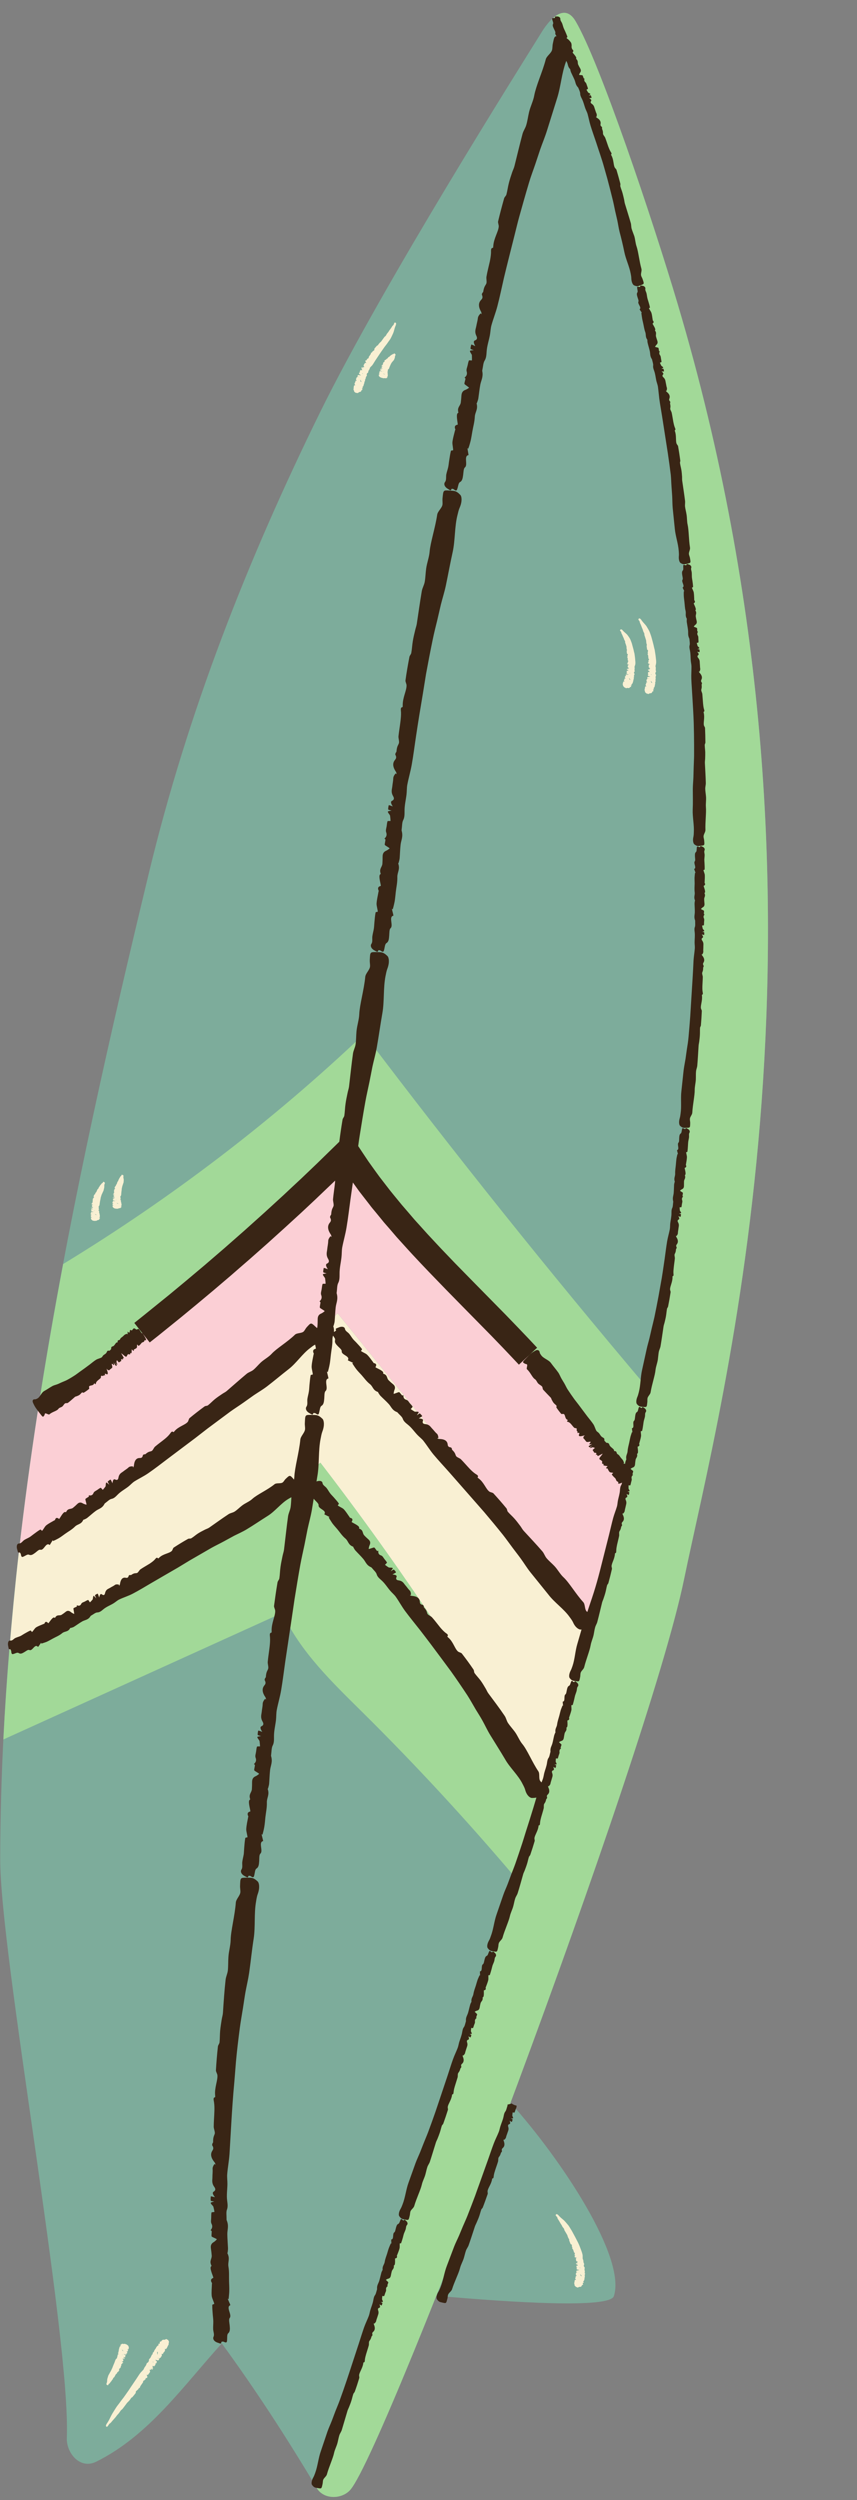 <?xml version="1.0" encoding="UTF-8"?><svg xmlns="http://www.w3.org/2000/svg" xmlns:xlink="http://www.w3.org/1999/xlink" height="488.1" preserveAspectRatio="xMidYMid meet" version="1.1" viewBox="180.7 5.0 167.5 488.1" width="167.5" zoomAndPan="magnify">
 <rect x="180.7" y="5.0" width="167.5" height="488.1" fill="#808080" stroke="none"/>
 <g id="surface1">
  <g id="change1_1"><path d="m313.16 64.379c-4.97-16.707-15.26-47.309-19.97-55.25-2.45-4.129-5.75 0.73-6.6 2.109-3.83 6.18-30.93 49.074-43.27 74.133-14.27 28.989-25.92 58.609-33.51 90.049-15.22 63.09-28.91 127.27-29.07 192.46-0.05 18.75 13.79 93.39 13.02 113.08-0.12 2.89 2.52 6.25 5.76 4.65 10.3-5.11 16.94-14.72 24.53-23.08 6.66 9.11 12.78 18.54 18.56 28.23 1.39 2.34 5.03 2.21 6.63 0.26 2.22-2.71 8.68-17.57 16.74-37.8 15.07 1.34 33.91 2.51 34.7 0.07 2.44-7.5-10.2-26.61-20.2-37.75 14.94-39.95 30.23-84.28 33.93-102.26 7.07-34.31 33.75-131.29-1.25-248.9" fill="#7dac9b"/></g>
  <g id="change2_1"><path d="m303.09 293.96c1.4-6.09 2.72-12.17 3.93-18.23-1.21 6.06-2.53 12.14-3.93 18.23zm-16.73 61.93c-1.48 4.91-3 9.82-4.54 14.73 1.54-4.91 3.06-9.82 4.54-14.73zm26.8-291.51c-4.97-16.707-15.26-47.309-19.97-55.25-1.34-2.27-2.95-1.82-4.26-0.727 30.15 73.129 34.29 168.07 21.91 246.08-1.12 7.06-2.4 14.14-3.82 21.25-19.01-22.45-37.41-45.41-55.16-68.87-17.93 17.02-37.7 32.07-58.82 44.93-1.8 9.53-3.46 19.09-4.94 28.67 21.44-15.24 41.67-32.16 60.42-50.6 10.89 17.14 27.14 30.07 40.35 45.48 5.09 5.94 9.72 12.24 14.22 18.64-4.7 20.43-10.4 40.99-16.61 61.51-12.85-22.6-27.28-44.31-43.15-64.92-19.06 14.07-39.45 26.32-60.8 36.58-0.48 5.81-0.88 11.63-1.17 17.46 18.18-8.24 36.34-16.48 54.52-24.72 3.53 7.64 9.8 13.6 15.78 19.52 10.41 10.3 20.36 21.07 29.83 32.25-12.71 40.43-26.91 80.55-38.88 119.1 1.39 2.34 5.03 2.21 6.63 0.26 7.15-8.7 57.99-142.85 65.17-177.74 7.07-34.31 33.75-131.29-1.25-248.9" fill="#a2d998"/></g>
  <g id="change3_1"><path d="m211.68 465.46c0-0.01-0.02-0.06-0.04-0.1-0.01-0.01-0.06-0.03-0.07-0.02 0 0.02 0.02 0.11 0.02 0.11 0 0.01 0.09 0.03 0.09 0.01zm-0.13-1.2c-0.01-0.02-0.13-0.12-0.13-0.12-0.04 0 0.04 0.6 0.04 0.6s0.05-0.13 0.06-0.22 0.06-0.21 0.03-0.26zm-0.87 1.96c0.01-0.02-0.01-0.07-0.03-0.1-0.01-0.02-0.07-0.05-0.08-0.05-0.01 0.01 0 0.09 0.01 0.11 0.01 0.01 0.1 0.05 0.1 0.04zm2.87-4.36c0.1 0.13 0.23 0.37 0.17 0.47-0.08 0.06-0.04 0.25-0.06 0.38-0.02 0.12-0.11 0.19-0.15 0.3-0.05 0.08-0.08 0.18-0.12 0.26-0.08 0.13-0.15 0.26-0.24 0.37-0.03 0.02-0.18-0.08-0.19-0.08-0.05 0.01 0.02 0.32-0.03 0.42-0.08 0.17-0.22 0.29-0.33 0.42-0.01 0.01-0.04 0.01-0.03 0.03 0.13 0.31-0.24 0.1-0.25 0.11-0.03 0.01 0.07 0.5-0.07 0.53-0.03 0.01-0.1-0.02-0.09 0 0.07 0.32-0.22 0.21-0.29 0.35-0.05 0.1-0.09 0.2-0.12 0.3-0.05 0.15-0.2 0.15-0.39 0.07-0.09-0.03-0.31-0.07-0.31-0.06-0.01 0.02 0.33 0.34 0.34 0.39 0.02 0.06-0.15 0.16-0.13 0.21 0.01 0.01 0.06 0.08 0.06 0.08 0 0.01-0.3-0.07-0.23 0.19 0.03 0.11-0.08 0.17-0.13 0.24-0.04 0.05-0.11 0.18-0.17 0.17 0-0.01-0.22-0.13-0.22-0.13-0.02 0-0.05 0.23-0.05 0.24 0 0.06 0.21 0.34 0.07 0.28-0.07-0.04-0.26-0.13-0.26-0.13s0.22 0.18 0.24 0.21c0.02 0.04-0.09 0.16-0.11 0.16s-0.29-0.25-0.29-0.25c-0.01 0 0.2 0.36-0.03 0.28-0.13-0.04-0.23-0.04-0.16 0.15 0.13 0.3-0.02 0.35-0.08 0.47-0.07 0.1-0.16 0.18-0.21 0.3-0.03 0.08-0.24 0.1-0.26 0.09 0-0.01-0.05-0.08-0.05-0.08s-0.01 0.08 0.01 0.13c0.17 0.34 0.14 0.53-0.09 0.56-0.1 0.01-0.2 0-0.13 0.2 0.01 0.03-0.03 0.05-0.05 0.06-0.03 0.02-0.07 0-0.09 0.03-0.12 0.22-0.23 0.19-0.31 0.25-0.06 0.05-0.03 0.24-0.08 0.31-0.12 0.19-0.26 0.36-0.39 0.56-0.07 0.1-0.14 0.21-0.18 0.34-0.04 0.1-0.03 0.25-0.19 0.16-0.02 0-0.03 0.04-0.04 0.07-0.13 0.33-0.52 0.46-0.6 0.69-0.02 0.06 0.02 0.2-0.01 0.24-0.21 0.28-0.44 0.56-0.67 0.83-0.04 0.05-0.14 0.04-0.18 0.1-0.11 0.13-0.2 0.29-0.3 0.43-0.11 0.13-0.22 0.25-0.34 0.37-0.06 0.07-0.15 0.13-0.21 0.21-0.29 0.39-0.58 0.79-0.89 1.18-0.09 0.11-0.23 0.17-0.32 0.29-0.12 0.15-0.22 0.33-0.34 0.48-0.15 0.21-0.36 0.39-0.5 0.59-0.22 0.34-0.73 0.83-1.09 1.29-0.09 0.12-0.28 0.2-0.37 0.33-0.05 0.06-0.11 0.16-0.15 0.23-0.22 0.29-0.22 0.29-0.34 0.25-0.08-0.03-0.12-0.01-0.12-0.21 0-0.07 0.07-0.28 0.25-0.51 0.06-0.08 0.12-0.19 0.18-0.29 0.29-0.45 0.5-1.02 0.78-1.48 0.27-0.43 0.53-0.88 0.81-1.3 0.16-0.25 0.35-0.47 0.52-0.7l0.42-0.57c0.18-0.24 0.36-0.47 0.54-0.7 0.3-0.43 0.61-0.86 0.91-1.29 0.16-0.23 0.32-0.48 0.47-0.71 0.37-0.55 0.73-1.08 1.09-1.61 0.24-0.36 0.47-0.74 0.72-1.08 0.19-0.24 0.42-0.44 0.62-0.67 0.09-0.11 0.13-0.28 0.2-0.4 0.13-0.22 0.31-0.38 0.39-0.64 0.05-0.16 0.08-0.28 0.23-0.33 0.13-0.04 0.17-0.21 0.25-0.32 0.01-0.02 0.03-0.04 0.02-0.08-0.05-0.33 0.17-0.38 0.28-0.55s0.18-0.38 0.27-0.55c0.03-0.07 0.09-0.1 0.14-0.15 0.02-0.01 0.05 0 0.05-0.02-0.09-0.36 0.2-0.33 0.25-0.55 0.07-0.24 0.22-0.39 0.34-0.57 0.07-0.13 0.13-0.26 0.22-0.37 0.08-0.09 0.27-0.25 0.28-0.25 0 0 0.06 0.07 0.06 0.07s-0.02-0.2-0.04-0.3c0-0.03 0-0.09 0.01-0.08 0.44 0.21 0.1-0.46 0.41-0.41 0.13 0.02 0.18-0.14 0.27-0.22 0.09-0.11 0.22-0.17 0.42-0.13 0.12 0.03 0.22-0.06 0.34-0.1 0.1-0.03 0.18-0.09 0.22 0.04 0.02 0.04 0.09 0.08 0.1 0.06 0.06-0.09 0.08 0.01 0.12 0.05zm-9.03 1.89c-0.03-0.01 0.27 0.34 0.27 0.34s-0.01-0.07-0.04-0.12c-0.02-0.04-0.02-0.11-0.07-0.14l-0.16-0.08zm0.17 1.06c-0.01-0.01-0.04-0.04-0.07-0.06-0.02-0.01-0.07-0.03-0.08-0.03s0.03 0.05 0.05 0.06c0.01 0.01 0.1 0.04 0.1 0.03zm0.42-0.38c0 0.01 0.05 0.06 0.05 0.06 0.01 0.01 0.09 0.03 0.08 0.02 0-0.01-0.04-0.04-0.07-0.06-0.01 0-0.06-0.02-0.06-0.02zm-1.52 0.75c0.03-0.11 0.12-0.18 0.09-0.31-0.02-0.08-0.04-0.14 0.07-0.16 0.09 0 0.06-0.09 0.09-0.14 0-0.01 0-0.02-0.01-0.04-0.17-0.19 0-0.19 0.03-0.28 0.02-0.08 0-0.18 0.01-0.27 0.01-0.03 0.04-0.04 0.07-0.06 0.01-0.01 0.04 0 0.03-0.01-0.21-0.21 0.05-0.16 0.01-0.27-0.04-0.13 0.04-0.19 0.06-0.28 0.01-0.06 0.02-0.13 0.05-0.18 0.03-0.04 0.13-0.11 0.14-0.11l0.08 0.05c0.01 0-0.1-0.11-0.14-0.17-0.02-0.02-0.05-0.05-0.03-0.04 0.45 0.17-0.09-0.25 0.19-0.18 0.12 0.03 0.1-0.05 0.14-0.09 0.04-0.05 0.13-0.07 0.32-0.02 0.1 0.03 0.16-0.01 0.25-0.01 0.07-0.01 0.1-0.04 0.19 0.05 0.04 0.02 0.11 0.05 0.11 0.04 0.02-0.04 0.07 0.01 0.12 0.04 0.14 0.09 0.34 0.24 0.33 0.28-0.05 0.02 0.06 0.14 0.09 0.2 0.03 0.07-0.02 0.1-0.02 0.15-0.01 0.04 0.01 0.09 0 0.13-0.02 0.06-0.02 0.13-0.07 0.18 0 0.01-0.17-0.07-0.18-0.07-0.04 0 0.14 0.18 0.13 0.23-0.01 0.09-0.08 0.13-0.12 0.2-0.01 0-0.03 0-0.01 0.01 0.21 0.18-0.17 0.02-0.17 0.02-0.03 0.01 0.24 0.29 0.14 0.29-0.02 0.01-0.1-0.02-0.08 0 0.18 0.18-0.11 0.09-0.11 0.15-0.01 0.05 0 0.1 0.01 0.15 0.01 0.08-0.11 0.06-0.3 0-0.09-0.03-0.29-0.07-0.29-0.07 0 0.01 0.4 0.22 0.44 0.25 0.04 0.04-0.07 0.07-0.03 0.11 0.01 0 0.08 0.04 0.08 0.04 0 0.01-0.28-0.07-0.12 0.08 0.06 0.07-0.01 0.08-0.02 0.12-0.02 0.02-0.03 0.08-0.08 0.07-0.01 0-0.24-0.1-0.24-0.1-0.01 0 0.05 0.13 0.05 0.14 0.03 0.03 0.31 0.2 0.17 0.16-0.08-0.03-0.27-0.1-0.27-0.1s0.25 0.12 0.28 0.14-0.02 0.08-0.03 0.07c-0.02 0-0.34-0.17-0.34-0.17-0.01 0 0.3 0.22 0.08 0.15-0.13-0.04-0.21-0.05-0.08 0.06 0.22 0.18 0.12 0.2 0.1 0.25-0.01 0.05-0.06 0.09-0.05 0.15 0 0.04-0.17 0.02-0.19 0.01-0.01 0-0.08-0.04-0.08-0.04s0.03 0.04 0.06 0.07c0.27 0.21 0.32 0.31 0.14 0.29-0.09 0-0.17-0.02-0.04 0.1 0.02 0.02 0 0.03-0.02 0.03-0.01 0.01-0.05-0.01-0.06 0.01-0.02 0.11-0.12 0.07-0.17 0.1-0.03 0.02 0.07 0.13 0.06 0.16-0.04 0.09-0.09 0.17-0.13 0.26-0.02 0.05-0.03 0.11-0.02 0.17 0.01 0.05 0.07 0.13-0.1 0.07-0.01-0.01-0.01 0.01-0.01 0.03 0.02 0.17-0.26 0.19-0.24 0.31 0 0.03 0.09 0.11 0.08 0.13-0.07 0.13-0.15 0.26-0.25 0.38-0.02 0.02-0.1 0.01-0.12 0.03-0.04 0.06-0.05 0.14-0.09 0.2-0.04 0.07-0.09 0.12-0.14 0.17-0.04 0.03-0.09 0.05-0.11 0.09-0.09 0.18-0.18 0.37-0.3 0.55-0.04 0.05-0.13 0.07-0.16 0.12-0.05 0.07-0.06 0.16-0.1 0.23-0.05 0.1-0.16 0.17-0.2 0.27-0.07 0.15-0.31 0.36-0.43 0.58-0.04 0.05-0.17 0.08-0.2 0.13-0.02 0.04-0.02 0.08-0.04 0.11-0.07 0.14-0.07 0.14-0.19 0.1-0.08-0.03-0.11-0.02-0.18-0.13-0.02-0.04-0.04-0.14 0.02-0.25 0.02-0.04 0.03-0.09 0.05-0.14 0.07-0.21 0.03-0.5 0.09-0.72 0.07-0.22 0.12-0.43 0.19-0.63 0.05-0.12 0.12-0.22 0.18-0.32 0.05-0.09 0.09-0.18 0.14-0.27 0.06-0.11 0.13-0.21 0.19-0.32 0.1-0.21 0.19-0.41 0.28-0.6l0.13-0.34c0.11-0.26 0.21-0.52 0.32-0.77 0.06-0.17 0.11-0.35 0.19-0.51 0.07-0.11 0.2-0.19 0.27-0.29 0.04-0.06 0-0.14 0.02-0.2zm104.59-326.85c0.03-0.01-0.29-0.42-0.29-0.42s0.02 0.11 0.04 0.17c0.03 0.06 0.03 0.16 0.09 0.2 0.02 0.01 0.16 0.05 0.16 0.05zm-0.27-1.65c0 0.01 0.04 0.04 0.07 0.05 0.03 0.02 0.09 0.02 0.09 0.01 0.01-0.01-0.03-0.06-0.05-0.06-0.02-0.01-0.11-0.01-0.11 0zm-0.37 0.84c0-0.02-0.06-0.07-0.06-0.07-0.02-0.01-0.1 0-0.09 0.01 0 0.01 0.05 0.04 0.08 0.06h0.07zm1.31-1.26c-0.08 0.07-0.04 0.2-0.05 0.31 0 0.01 0 0.04 0.02 0.05 0.22 0.23 0.03 0.33 0.02 0.49-0.02 0.15 0.02 0.32 0.02 0.48 0 0.05-0.04 0.1-0.06 0.14-0.01 0.02-0.05 0.02-0.03 0.04 0.23 0.24-0.05 0.29-0.01 0.47 0.04 0.2-0.03 0.35-0.06 0.52-0.01 0.11-0.03 0.22-0.07 0.33-0.04 0.09-0.15 0.25-0.16 0.25l-0.08-0.05c-0.01 0 0.09 0.16 0.14 0.23 0.01 0.03 0.04 0.07 0.02 0.07-0.47-0.09 0.08 0.38-0.23 0.39-0.14 0-0.13 0.13-0.18 0.21-0.05 0.1-0.16 0.17-0.35 0.16-0.12-0.01-0.18 0.07-0.28 0.11-0.08 0.04-0.13 0.09-0.21-0.01-0.03-0.02-0.11-0.05-0.11-0.03-0.03 0.07-0.08 0-0.13-0.04-0.13-0.09-0.33-0.26-0.31-0.34 0.06-0.05-0.05-0.2-0.07-0.29s0.03-0.15 0.04-0.24c0.02-0.06 0.01-0.14 0.03-0.2 0.02-0.1 0.02-0.21 0.07-0.3 0.01-0.02 0.19 0.03 0.2 0.03 0.04-0.02-0.14-0.23-0.14-0.31 0.01-0.13 0.09-0.23 0.14-0.35 0.01 0 0.03-0.01 0.02-0.02-0.24-0.2 0.16-0.12 0.17-0.12 0.02-0.02-0.27-0.34-0.16-0.39 0.02-0.01 0.09-0.01 0.08-0.02-0.2-0.2 0.1-0.19 0.11-0.3 0-0.08-0.01-0.15-0.03-0.23-0.03-0.12 0.1-0.15 0.31-0.15 0.09 0 0.3-0.04 0.3-0.04-0.01-0.01-0.45-0.14-0.48-0.17-0.05-0.03 0.05-0.14 0.01-0.17-0.01-0.01-0.1-0.03-0.1-0.03 0-0.01 0.3-0.04 0.12-0.19-0.08-0.07-0.02-0.13-0.01-0.19 0.01-0.05 0-0.15 0.05-0.16 0.02 0 0.27 0.01 0.27 0.01 0-0.01-0.08-0.16-0.09-0.17-0.03-0.04-0.35-0.15-0.21-0.15 0.09 0 0.3-0.01 0.3-0.01s-0.29-0.03-0.31-0.04c-0.04-0.02-0.01-0.14 0.01-0.14 0.01-0.01 0.37 0.05 0.37 0.05 0.01 0-0.35-0.15-0.13-0.18 0.14-0.02 0.22-0.06 0.06-0.15-0.27-0.13-0.18-0.22-0.18-0.31-0.01-0.09 0.02-0.17 0-0.26-0.02-0.06 0.14-0.15 0.16-0.15 0.01 0 0.09 0.02 0.09 0.02s-0.04-0.05-0.08-0.07c-0.33-0.13-0.42-0.24-0.25-0.35 0.07-0.05 0.15-0.09-0.02-0.17-0.02-0.01-0.01-0.04 0.01-0.06 0.01-0.02 0.05-0.03 0.05-0.05-0.03-0.17 0.08-0.2 0.1-0.27 0.02-0.06-0.12-0.14-0.13-0.2-0.02-0.16-0.02-0.32-0.04-0.48 0-0.09-0.03-0.18-0.08-0.26-0.04-0.07-0.14-0.13 0.04-0.17 0.01-0.01 0-0.04-0.01-0.05-0.13-0.23 0.09-0.5-0.01-0.65-0.03-0.04-0.15-0.08-0.15-0.12-0.05-0.24-0.07-0.49-0.1-0.73-0.01-0.05 0.06-0.11 0.06-0.16-0.03-0.11-0.08-0.23-0.1-0.35-0.03-0.12-0.02-0.24-0.04-0.35-0.02-0.07 0-0.14-0.02-0.21-0.1-0.34-0.21-0.67-0.32-1-0.03-0.11 0-0.22-0.03-0.32-0.04-0.13-0.12-0.25-0.18-0.38-0.08-0.18-0.1-0.37-0.18-0.53-0.13-0.26-0.27-0.75-0.47-1.13-0.06-0.1-0.04-0.27-0.1-0.36-0.03-0.05-0.08-0.12-0.12-0.16-0.14-0.23-0.14-0.23-0.05-0.32 0.06-0.07 0.06-0.11 0.22-0.07 0.05 0.02 0.19 0.11 0.31 0.3 0.04 0.07 0.1 0.14 0.15 0.21 0.24 0.32 0.58 0.64 0.83 0.98 0.19 0.34 0.42 0.67 0.58 1.02 0.1 0.21 0.16 0.42 0.24 0.63 0.06 0.17 0.12 0.34 0.17 0.52 0.06 0.21 0.12 0.43 0.18 0.65 0.09 0.4 0.22 0.78 0.29 1.17 0.05 0.21 0.1 0.43 0.16 0.64 0.07 0.5 0.17 0.99 0.21 1.47 0.04 0.34 0.09 0.67 0.08 1-0.01 0.24-0.08 0.46-0.13 0.69-0.01 0.11 0.05 0.23 0.06 0.35 0 0.19-0.05 0.37 0.01 0.57 0.04 0.12 0.06 0.22-0.04 0.31zm-4.94 1.48c0.04 0-0.26-0.39-0.26-0.39s0.01 0.09 0.04 0.15c0.02 0.05 0.02 0.13 0.07 0.17 0.02 0.01 0.15 0.07 0.15 0.07zm-0.18-1.36c0 0.01 0.04 0.04 0.07 0.06 0.02 0.01 0.08 0.02 0.09 0.01 0 0-0.04-0.05-0.05-0.06-0.02 0-0.11-0.01-0.11-0.01zm-0.41 0.61c0-0.01-0.05-0.07-0.05-0.07-0.01 0-0.09-0.01-0.09 0 0.01 0.01 0.05 0.04 0.08 0.06 0.01 0 0.06 0.01 0.06 0.01zm1.53-3.17c0.03 0.27 0.05 0.54 0.03 0.8-0.02 0.2-0.11 0.37-0.16 0.55-0.02 0.08 0.03 0.19 0.03 0.28 0 0.16-0.07 0.3-0.02 0.46 0.04 0.11 0.06 0.19-0.05 0.25-0.09 0.05-0.04 0.16-0.06 0.24 0 0.02-0.01 0.03 0.01 0.05 0.21 0.21 0.01 0.27-0.01 0.39-0.01 0.13 0 0.27-0.01 0.4 0 0.05-0.04 0.08-0.06 0.11-0.01 0.01-0.04 0.01-0.03 0.02 0.21 0.24-0.06 0.24-0.03 0.39 0.03 0.17-0.06 0.28-0.09 0.42-0.02 0.09-0.04 0.18-0.09 0.25-0.04 0.08-0.16 0.19-0.17 0.18l-0.07-0.05c-0.01 0 0.08 0.15 0.11 0.22 0.02 0.02 0.04 0.06 0.03 0.06-0.45-0.17 0.04 0.33-0.26 0.28-0.13-0.02-0.13 0.09-0.18 0.14-0.06 0.07-0.16 0.11-0.35 0.06-0.11-0.03-0.17 0.02-0.27 0.03-0.08 0.01-0.13 0.05-0.2-0.05-0.02-0.03-0.1-0.07-0.1-0.06-0.03 0.06-0.07-0.01-0.12-0.05-0.12-0.11-0.29-0.3-0.27-0.35 0.05-0.03-0.04-0.17-0.06-0.25-0.01-0.08 0.04-0.12 0.05-0.18 0.02-0.05 0.01-0.11 0.03-0.16 0.03-0.07 0.04-0.16 0.09-0.22 0.01-0.01 0.18 0.06 0.18 0.06 0.05 0-0.12-0.2-0.11-0.27 0.01-0.1 0.09-0.16 0.15-0.24 0-0.01 0.03-0.01 0.01-0.02-0.22-0.19 0.17-0.06 0.18-0.06 0.02-0.01-0.25-0.31-0.14-0.33 0.02-0.01 0.09 0.01 0.07-0.01-0.18-0.18 0.11-0.12 0.12-0.21 0.01-0.06 0-0.12-0.02-0.18-0.02-0.09 0.11-0.1 0.31-0.07 0.09 0.01 0.3 0.01 0.3 0.01-0.01-0.01-0.44-0.17-0.47-0.2-0.04-0.03 0.06-0.1 0.02-0.13-0.01 0-0.09-0.04-0.09-0.04s0.3 0.02 0.12-0.13c-0.08-0.06-0.01-0.1 0-0.14s0.01-0.12 0.06-0.12c0.01 0 0.26 0.04 0.26 0.04 0.01-0.01-0.07-0.13-0.08-0.14-0.03-0.03-0.34-0.15-0.2-0.14 0.09 0.01 0.3 0.03 0.3 0.03s-0.28-0.06-0.31-0.07c-0.04-0.02 0-0.1 0.01-0.1 0.02-0.01 0.38 0.07 0.38 0.07s-0.35-0.15-0.12-0.15c0.14 0 0.22-0.03 0.06-0.1-0.26-0.14-0.17-0.19-0.17-0.26s0.04-0.13 0.02-0.2c-0.02-0.04 0.15-0.1 0.17-0.1 0.01 0 0.09 0.02 0.09 0.02s-0.04-0.04-0.08-0.06c-0.33-0.12-0.41-0.21-0.24-0.28 0.08-0.03 0.17-0.06 0-0.13-0.03-0.01-0.01-0.03 0-0.04 0.01-0.02 0.06-0.02 0.06-0.04-0.02-0.13 0.09-0.15 0.11-0.21 0.02-0.04-0.11-0.11-0.12-0.15-0.02-0.12 0-0.24-0.01-0.37 0-0.06-0.02-0.13-0.07-0.19-0.04-0.06-0.13-0.1 0.05-0.13 0.01-0.01 0-0.03-0.01-0.05-0.12-0.16 0.12-0.38 0.03-0.49-0.03-0.03-0.15-0.06-0.15-0.09-0.03-0.18-0.04-0.37-0.05-0.56-0.01-0.04 0.07-0.08 0.06-0.12-0.02-0.09-0.06-0.18-0.08-0.27-0.01-0.09-0.01-0.19-0.02-0.28 0-0.05 0.01-0.11 0-0.16-0.08-0.26-0.17-0.51-0.26-0.77-0.03-0.08 0.01-0.17-0.01-0.25-0.04-0.1-0.11-0.19-0.16-0.29-0.07-0.13-0.08-0.29-0.15-0.4-0.12-0.2-0.23-0.59-0.41-0.88-0.04-0.07-0.02-0.21-0.07-0.28-0.04-0.04-0.08-0.08-0.11-0.12-0.13-0.17-0.13-0.17-0.05-0.27 0.06-0.06 0.06-0.1 0.21-0.09 0.04 0 0.17 0.06 0.27 0.2 0.04 0.05 0.09 0.1 0.14 0.15 0.23 0.24 0.54 0.46 0.76 0.71 0.18 0.26 0.39 0.51 0.53 0.79 0.09 0.16 0.14 0.33 0.21 0.5 0.06 0.13 0.1 0.27 0.15 0.41 0.05 0.18 0.1 0.36 0.14 0.53 0.08 0.32 0.19 0.62 0.24 0.94l0.13 0.51c0.05 0.41 0.12 0.8 0.14 1.2zm-106.19 107.97c0.01 0.01 0.06 0.02 0.09 0.03h0.07c0-0.01-0.07-0.04-0.07-0.04-0.01 0-0.09 0-0.09 0.01zm0.43-0.43c0 0.01 0.04 0.02 0.07 0.03s0.09 0.01 0.1 0.01c0-0.01-0.05-0.04-0.07-0.04h-0.1zm0.15 0.65s0.04 0.06 0.08 0.09 0.06 0.08 0.12 0.09c0.02 0.01 0.17 0.02 0.17 0.02 0.03 0-0.37-0.2-0.37-0.2zm-0.76 0c-0.23-0.1 0.07-0.11 0.05-0.18-0.01-0.04-0.03-0.08-0.06-0.13-0.04-0.06 0.08-0.08 0.28-0.09 0.1 0 0.3-0.02 0.3-0.02-0.01 0-0.46-0.08-0.5-0.09-0.05-0.02 0.04-0.09-0.01-0.1-0.01-0.01-0.09-0.02-0.09-0.02 0-0.01 0.28-0.02 0.09-0.11-0.09-0.04-0.02-0.07-0.02-0.11 0.01-0.03 0-0.09 0.05-0.09 0.01 0 0.26 0.03 0.26 0.03 0.01-0.01-0.08-0.1-0.1-0.11-0.02-0.02-0.35-0.1-0.2-0.1 0.09 0.01 0.29 0.02 0.29 0.02s-0.28-0.05-0.31-0.05c-0.04-0.02-0.01-0.08 0-0.08 0.02 0.01 0.38 0.06 0.38 0.06 0.01 0-0.35-0.11-0.12-0.11 0.13 0 0.22-0.01 0.05-0.07-0.26-0.11-0.16-0.15-0.16-0.2-0.01-0.05 0.03-0.09 0.01-0.15-0.01-0.04 0.15-0.06 0.17-0.06 0.01 0 0.09 0.03 0.09 0.03s-0.03-0.04-0.07-0.05c-0.32-0.13-0.39-0.21-0.21-0.25 0.08-0.01 0.17-0.02 0.01-0.09-0.02-0.01-0.01-0.03 0-0.03 0.02-0.01 0.07-0.01 0.07-0.02-0.02-0.11 0.1-0.1 0.13-0.13 0.03-0.02-0.09-0.1-0.08-0.14 0.01-0.09 0.04-0.17 0.06-0.26 0-0.05 0.01-0.11-0.02-0.17-0.02-0.04-0.09-0.1 0.08-0.07 0.02 0 0.01-0.02 0.01-0.03-0.06-0.16 0.21-0.23 0.18-0.33-0.02-0.03-0.11-0.09-0.11-0.11 0.05-0.14 0.11-0.27 0.18-0.39 0.02-0.03 0.1-0.02 0.12-0.05 0.02-0.06 0.02-0.13 0.06-0.2 0.02-0.06 0.07-0.11 0.11-0.16 0.03-0.04 0.07-0.06 0.09-0.1 0.07-0.17 0.14-0.36 0.24-0.53 0.03-0.05 0.11-0.07 0.15-0.12 0.03-0.07 0.04-0.15 0.07-0.21 0.05-0.1 0.15-0.16 0.18-0.26 0.05-0.15 0.29-0.34 0.4-0.53 0.04-0.05 0.16-0.07 0.19-0.12 0.02-0.02 0.02-0.07 0.04-0.09 0.07-0.13 0.07-0.13 0.18-0.09 0.08 0.04 0.11 0.04 0.18 0.14 0.03 0.03 0.04 0.13-0.01 0.23-0.02 0.03-0.03 0.07-0.04 0.11-0.07 0.2-0.01 0.46-0.05 0.65-0.05 0.19-0.09 0.37-0.13 0.55-0.03 0.11-0.09 0.2-0.14 0.3-0.03 0.08-0.06 0.16-0.1 0.23-0.04 0.11-0.1 0.2-0.14 0.3-0.06 0.18-0.12 0.37-0.17 0.55l-0.05 0.31c-0.05 0.24-0.11 0.47-0.13 0.7-0.03 0.16-0.03 0.32-0.07 0.47-0.02 0.11-0.13 0.2-0.17 0.31-0.02 0.05 0.04 0.12 0.04 0.17 0.01 0.09-0.06 0.17 0.01 0.28 0.05 0.06 0.08 0.11-0.02 0.14-0.08 0.03-0.02 0.1-0.03 0.15 0 0.01 0 0.02 0.02 0.03 0.22 0.11 0.06 0.16 0.06 0.23 0.01 0.08 0.06 0.15 0.08 0.23 0.01 0.03-0.02 0.05-0.04 0.07 0 0-0.04 0.01-0.02 0.01 0.27 0.11 0.02 0.14 0.09 0.22 0.08 0.09 0.04 0.17 0.04 0.25 0.01 0.05 0.03 0.1 0.02 0.15-0.01 0.04-0.07 0.13-0.08 0.13l-0.09-0.02c-0.01 0 0.13 0.06 0.2 0.09 0.02 0.01 0.05 0.03 0.04 0.03-0.48 0.02 0.17 0.15-0.11 0.2-0.12 0.02-0.07 0.08-0.09 0.12-0.02 0.05-0.09 0.1-0.27 0.13-0.11 0.02-0.15 0.06-0.22 0.1-0.06 0.03-0.09 0.07-0.21 0.04-0.03-0.01-0.11-0.01-0.11 0.01 0.01 0.03-0.07 0.01-0.13 0-0.16-0.01-0.4-0.06-0.41-0.1 0.03-0.04-0.11-0.09-0.17-0.13-0.05-0.05-0.02-0.09-0.04-0.14-0.01-0.03-0.05-0.07-0.05-0.11-0.02-0.06-0.03-0.12-0.02-0.18 0.01-0.01 0.19 0 0.2-0.01 0.04-0.01-0.2-0.1-0.21-0.15-0.03-0.07 0.02-0.14 0.04-0.21 0-0.01 0.02-0.01 0.01-0.01-0.28-0.09 0.14-0.09 0.14-0.09 0.02-0.01-0.33-0.17-0.23-0.2 0.02-0.01 0.09-0.01 0.07-0.02zm4.44-2.39c0.01 0.01 0.06 0.02 0.09 0.03h0.06c0-0.01-0.06-0.03-0.06-0.03-0.01-0.01-0.09 0-0.09 0zm0.43-0.35c0 0.01 0.04 0.03 0.07 0.03 0.03 0.01 0.09 0.01 0.1 0.01 0 0-0.05-0.03-0.07-0.03-0.01-0.01-0.1-0.01-0.1-0.01zm0.14 0.56s0.04 0.05 0.08 0.08 0.06 0.07 0.12 0.09c0.02 0 0.17 0.02 0.17 0.02 0.03 0-0.37-0.19-0.37-0.19zm-0.75-0.03c-0.24-0.09 0.06-0.09 0.05-0.15-0.01-0.03-0.04-0.07-0.06-0.11-0.04-0.05 0.08-0.06 0.28-0.06 0.1 0 0.29-0.01 0.29-0.01s-0.45-0.09-0.49-0.09c-0.05-0.02 0.03-0.07-0.01-0.09-0.01 0-0.09-0.02-0.09-0.02-0.01 0 0.29 0 0.09-0.09-0.09-0.03-0.03-0.06-0.02-0.09 0.01-0.02 0-0.07 0.05-0.07 0.01 0 0.26 0.02 0.26 0.02 0.01 0-0.09-0.08-0.1-0.09-0.03-0.01-0.35-0.09-0.21-0.08 0.09 0.01 0.29 0.02 0.29 0.02s-0.28-0.05-0.31-0.05c-0.03-0.01-0.01-0.07 0-0.07 0.02 0.01 0.38 0.06 0.38 0.06 0.01 0-0.35-0.1-0.13-0.1 0.14 0.01 0.22 0 0.06-0.06-0.27-0.09-0.17-0.12-0.18-0.17 0-0.04 0.04-0.07 0.01-0.12-0.01-0.03 0.15-0.05 0.17-0.05 0.01 0.01 0.09 0.03 0.09 0.03s-0.04-0.04-0.07-0.05c-0.33-0.11-0.4-0.17-0.22-0.2 0.08-0.01 0.16-0.02 0-0.08-0.02-0.01-0.01-0.02 0.01-0.03 0.01 0 0.05 0 0.05-0.01-0.01-0.09 0.1-0.08 0.13-0.11 0.03-0.02-0.1-0.09-0.1-0.11 0.01-0.08 0.04-0.15 0.05-0.23 0-0.04 0-0.09-0.03-0.14-0.03-0.04-0.11-0.09 0.07-0.06 0.02 0 0.01-0.02 0-0.03-0.07-0.13 0.19-0.2 0.15-0.28-0.02-0.02-0.12-0.07-0.11-0.09 0.03-0.12 0.07-0.23 0.13-0.33 0.01-0.02 0.09-0.02 0.1-0.05 0.03-0.05 0.02-0.11 0.04-0.17 0.02-0.05 0.05-0.1 0.09-0.14 0.02-0.04 0.06-0.06 0.07-0.09 0.05-0.15 0.09-0.31 0.16-0.46 0.02-0.05 0.1-0.07 0.12-0.12 0.03-0.06 0.02-0.13 0.04-0.19 0.03-0.08 0.12-0.14 0.13-0.23 0.03-0.12 0.21-0.31 0.28-0.49 0.03-0.05 0.15-0.07 0.16-0.12 0.02-0.03 0.01-0.06 0.02-0.09 0.04-0.11 0.03-0.11 0.16-0.09 0.09 0.02 0.11 0.01 0.2 0.09 0.03 0.03 0.07 0.11 0.04 0.2-0.01 0.03-0.01 0.07-0.01 0.11-0.03 0.17 0.07 0.39 0.07 0.57-0.01 0.16-0.02 0.32-0.03 0.49-0.02 0.1-0.06 0.18-0.09 0.26-0.02 0.08-0.04 0.15-0.07 0.22-0.02 0.09-0.07 0.18-0.09 0.27-0.04 0.16-0.07 0.33-0.11 0.49l-0.02 0.27c-0.03 0.21-0.06 0.41-0.07 0.61-0.02 0.14-0.01 0.28-0.04 0.41-0.02 0.1-0.12 0.18-0.16 0.27-0.01 0.05 0.04 0.1 0.05 0.15 0.01 0.08-0.06 0.15 0.01 0.24 0.05 0.06 0.08 0.1-0.01 0.13-0.08 0.03-0.03 0.08-0.03 0.13 0 0.01-0.01 0.01 0.02 0.02 0.22 0.11 0.06 0.14 0.06 0.21 0.01 0.06 0.06 0.13 0.08 0.2 0.01 0.02-0.02 0.04-0.04 0.06 0 0-0.04 0-0.03 0.01 0.27 0.1 0.02 0.12 0.09 0.2 0.08 0.08 0.03 0.14 0.04 0.21 0.01 0.04 0.03 0.09 0.01 0.13-0.01 0.04-0.08 0.11-0.08 0.11l-0.09-0.01c-0.01 0 0.12 0.06 0.19 0.09 0.02 0.01 0.06 0.02 0.04 0.02-0.48-0.01 0.17 0.15-0.11 0.17-0.13 0.01-0.08 0.07-0.1 0.1-0.02 0.04-0.1 0.08-0.29 0.09-0.11 0.01-0.14 0.05-0.22 0.07-0.07 0.03-0.09 0.06-0.21 0.02-0.03-0.01-0.11-0.01-0.11 0 0 0.04-0.07 0.01-0.13 0-0.15-0.03-0.4-0.08-0.4-0.12 0.03-0.03-0.11-0.08-0.16-0.12-0.06-0.04-0.02-0.08-0.04-0.12 0-0.03-0.04-0.06-0.05-0.1 0-0.04-0.02-0.09 0-0.14 0.01-0.01 0.19 0 0.2 0 0.04-0.01-0.2-0.1-0.21-0.14-0.03-0.06 0.02-0.12 0.05-0.17 0 0 0.02-0.01 0.01-0.02-0.28-0.08 0.14-0.05 0.14-0.06 0.02-0.01-0.32-0.15-0.23-0.18 0.02-0.01 0.09 0 0.08-0.01zm91.67 209.59c0.04-0.01-0.33-0.41-0.33-0.41s0.03 0.11 0.06 0.16c0.04 0.07 0.05 0.17 0.1 0.2 0.02 0.01 0.17 0.05 0.17 0.05zm-0.37-1.6c0.03 0.01 0.09 0 0.09-0.01 0.01-0.01-0.04-0.05-0.06-0.05s-0.11 0-0.11 0.01c0 0.02 0.05 0.04 0.08 0.05zm-0.35 0.83c0-0.01-0.07-0.07-0.07-0.07-0.01 0-0.09 0.02-0.08 0.03 0 0.01 0.05 0.03 0.08 0.04 0.02 0.01 0.07 0.01 0.07 0zm1.29 0.62c0.07 0.21-0.02 0.37-0.03 0.55-0.02 0.12-0.02 0.25-0.06 0.36-0.04 0.1-0.15 0.27-0.16 0.27l-0.08-0.04c-0.01 0 0.09 0.16 0.14 0.24 0.01 0.02 0.03 0.07 0.02 0.07-0.48-0.09 0.06 0.4-0.26 0.42-0.13 0-0.13 0.14-0.19 0.23-0.05 0.1-0.17 0.17-0.37 0.14-0.11-0.01-0.19 0.07-0.29 0.11-0.09 0.03-0.14 0.08-0.21-0.03-0.03-0.03-0.1-0.06-0.11-0.04-0.02 0.07-0.07-0.01-0.12-0.05-0.12-0.1-0.3-0.29-0.28-0.36 0.06-0.05-0.03-0.2-0.05-0.29s0.03-0.14 0.04-0.23c0.02-0.05 0.01-0.13 0.03-0.19 0.02-0.1 0.03-0.2 0.07-0.29 0.02-0.02 0.19 0.03 0.2 0.03 0.05-0.01-0.14-0.22-0.14-0.3 0-0.12 0.08-0.22 0.12-0.34 0 0 0.03-0.01 0.02-0.02-0.25-0.18 0.16-0.12 0.16-0.12 0.03-0.03-0.29-0.32-0.19-0.37 0.03-0.01 0.1-0.02 0.08-0.03-0.22-0.17 0.09-0.19 0.08-0.3-0.01-0.07-0.03-0.15-0.06-0.22-0.03-0.1 0.09-0.15 0.3-0.17 0.09-0.02 0.29-0.07 0.29-0.08 0-0.02-0.46-0.09-0.5-0.11-0.05-0.03 0.03-0.15-0.01-0.17-0.01 0-0.1-0.02-0.1-0.02 0-0.01 0.29-0.08 0.09-0.2-0.09-0.05-0.04-0.12-0.04-0.18 0-0.05-0.01-0.15 0.04-0.17l0.25-0.02c0.02-0.02-0.1-0.15-0.11-0.16-0.04-0.03-0.37-0.08-0.23-0.11 0.09-0.02 0.29-0.06 0.29-0.06s-0.29 0.01-0.31 0.01c-0.04-0.02-0.03-0.13-0.02-0.14 0.02 0 0.38-0.01 0.38-0.01 0.01-0.01-0.37-0.08-0.16-0.16 0.13-0.04 0.21-0.1 0.03-0.15-0.28-0.08-0.21-0.18-0.24-0.27-0.02-0.09 0-0.17-0.05-0.26-0.03-0.05 0.11-0.17 0.13-0.18 0.01 0 0.1 0.01 0.1 0.01s-0.06-0.05-0.1-0.05c-0.35-0.06-0.46-0.16-0.32-0.3 0.07-0.06 0.14-0.12-0.05-0.16-0.02-0.01-0.02-0.04-0.01-0.06s0.05-0.04 0.05-0.06c-0.08-0.16 0.02-0.21 0.03-0.29 0-0.06-0.15-0.11-0.17-0.16-0.05-0.15-0.1-0.3-0.15-0.46-0.03-0.08-0.07-0.16-0.14-0.23-0.06-0.06-0.17-0.1-0.01-0.18 0.02-0.01 0-0.04-0.02-0.05-0.18-0.19-0.04-0.51-0.17-0.63-0.04-0.03-0.17-0.05-0.18-0.08-0.1-0.23-0.19-0.47-0.28-0.7-0.02-0.05 0.03-0.12 0.01-0.17-0.05-0.12-0.13-0.22-0.18-0.33-0.06-0.11-0.09-0.22-0.14-0.34-0.02-0.07-0.03-0.14-0.06-0.21-0.18-0.31-0.37-0.62-0.55-0.93-0.05-0.1-0.05-0.22-0.1-0.31-0.07-0.12-0.18-0.23-0.27-0.35-0.11-0.17-0.16-0.36-0.28-0.5-0.18-0.24-0.4-0.73-0.66-1.08-0.07-0.1-0.07-0.27-0.14-0.36-0.04-0.05-0.1-0.1-0.14-0.15-0.17-0.22-0.17-0.22-0.09-0.32 0.05-0.07 0.05-0.11 0.22-0.08 0.05 0 0.2 0.09 0.34 0.27 0.05 0.06 0.11 0.12 0.17 0.18 0.28 0.31 0.67 0.56 0.96 0.86 0.26 0.3 0.53 0.59 0.77 0.89 0.14 0.19 0.24 0.38 0.36 0.57l0.29 0.47 0.33 0.61c0.19 0.35 0.39 0.71 0.57 1.07 0.11 0.2 0.21 0.4 0.31 0.6 0.22 0.46 0.41 0.93 0.58 1.41 0.12 0.32 0.24 0.65 0.31 0.98 0.04 0.24 0.01 0.48 0.02 0.72 0.01 0.11 0.09 0.23 0.12 0.34 0.04 0.19 0.01 0.39 0.11 0.58 0.06 0.12 0.11 0.22 0.03 0.32-0.08 0.09-0.01 0.22-0.01 0.33 0 0.02 0 0.04 0.03 0.05 0.23 0.2 0.08 0.34 0.08 0.5 0.01 0.16 0.06 0.33 0.07 0.5 0.01 0.06-0.03 0.11-0.04 0.16-0.01 0.01-0.04 0.02-0.03 0.03 0.26 0.23-0.02 0.32 0.04 0.5zm-44.25-370.7c0.01 0.016 0.04 0.055 0.07 0.078 0.01 0.012 0.06 0.024 0.06 0.016 0.01-0.012-0.03-0.086-0.03-0.086-0.01-0.008-0.1-0.02-0.1-0.008zm0.4 0.57s-0.01 0.117 0.01 0.184c0.02 0.07 0 0.172 0.05 0.211 0.02 0.015 0.15 0.078 0.15 0.078 0.04 0-0.21-0.473-0.21-0.473zm0.36-1.234c0 0.012 0.03 0.055 0.05 0.074 0.02 0.02 0.07 0.043 0.08 0.039 0.02-0.004-0.01-0.07-0.03-0.082-0.01-0.008-0.1-0.043-0.1-0.031zm-1.69 3.219c-0.03-0.106 0.02-0.184 0.02-0.278 0.02-0.074 0-0.16 0.01-0.234 0.03-0.121 0.04-0.242 0.09-0.348 0.01-0.027 0.19 0.028 0.2 0.024 0.04-0.02-0.14-0.254-0.12-0.348 0.02-0.148 0.11-0.266 0.18-0.394 0-0.008 0.02-0.016 0.02-0.028-0.22-0.234 0.18-0.113 0.19-0.121 0.03-0.012-0.21-0.406-0.08-0.449 0.02-0.012 0.1 0.004 0.08-0.012-0.15-0.254 0.15-0.195 0.18-0.32 0.02-0.078 0.04-0.168 0.04-0.262 0.01-0.125 0.15-0.129 0.35-0.082 0.09 0.024 0.3 0.043 0.3 0.043 0-0.019-0.38-0.273-0.4-0.309-0.04-0.05 0.09-0.14 0.07-0.183-0.01-0.012-0.08-0.063-0.08-0.063 0.01-0.011 0.29 0.047 0.18-0.168-0.05-0.097 0.04-0.14 0.08-0.203 0.02-0.047 0.07-0.152 0.12-0.148 0 0.004 0.23 0.113 0.23 0.113 0.02-0.004 0-0.191 0-0.211-0.01-0.047-0.25-0.281-0.12-0.23 0.09 0.035 0.27 0.109 0.27 0.109s-0.24-0.148-0.25-0.176c-0.03-0.035 0.05-0.14 0.06-0.136 0.03 0.004 0.32 0.214 0.32 0.214 0.01 0-0.24-0.3-0.02-0.234 0.13 0.043 0.23 0.043 0.12-0.113-0.16-0.262-0.03-0.297 0.01-0.395 0.04-0.086 0.12-0.144 0.15-0.25 0.02-0.062 0.21-0.062 0.23-0.054 0 0.003 0.06 0.07 0.06 0.07s0-0.07-0.03-0.106c-0.2-0.3-0.2-0.464 0.01-0.468 0.09 0 0.19 0.007 0.1-0.164-0.01-0.024 0.02-0.039 0.03-0.047 0.03-0.012 0.07 0.004 0.08-0.016 0.09-0.18 0.2-0.141 0.26-0.183 0.05-0.04 0-0.2 0.04-0.254 0.09-0.153 0.2-0.282 0.3-0.43 0.05-0.082 0.1-0.168 0.13-0.277 0.02-0.082 0-0.2 0.15-0.114 0.02 0.008 0.03-0.023 0.04-0.047 0.07-0.269 0.42-0.336 0.48-0.507 0.01-0.051-0.04-0.172-0.02-0.204 0.16-0.214 0.34-0.417 0.52-0.617 0.04-0.039 0.13-0.019 0.16-0.062 0.08-0.098 0.14-0.223 0.23-0.321 0.07-0.101 0.17-0.183 0.25-0.273 0.06-0.055 0.13-0.09 0.17-0.152 0.22-0.293 0.43-0.594 0.65-0.891 0.07-0.09 0.18-0.129 0.25-0.219 0.08-0.113 0.14-0.254 0.22-0.379 0.11-0.164 0.26-0.296 0.35-0.461 0.14-0.261 0.5-0.656 0.71-1.042 0.06-0.102 0.2-0.172 0.26-0.278 0.03-0.058 0.04-0.133 0.07-0.195 0.11-0.25 0.11-0.254 0.24-0.231 0.08 0.02 0.12 0 0.17 0.157 0.02 0.05 0.01 0.226-0.08 0.433-0.04 0.071-0.07 0.16-0.1 0.242-0.15 0.391-0.22 0.864-0.39 1.25-0.17 0.364-0.33 0.735-0.52 1.075-0.12 0.203-0.26 0.371-0.39 0.554l-0.31 0.45-0.42 0.539c-0.23 0.332-0.46 0.656-0.69 0.976-0.12 0.184-0.25 0.367-0.37 0.547-0.27 0.414-0.54 0.816-0.81 1.219-0.18 0.273-0.34 0.566-0.52 0.82-0.13 0.192-0.33 0.324-0.47 0.508-0.06 0.082-0.07 0.219-0.12 0.316-0.08 0.168-0.22 0.289-0.24 0.496-0.01 0.125-0.02 0.227-0.15 0.258-0.11 0.031-0.11 0.168-0.15 0.258-0.01 0.016-0.02 0.031-0.01 0.059 0.12 0.269-0.07 0.304-0.13 0.441-0.05 0.137-0.07 0.301-0.11 0.441-0.01 0.051-0.06 0.079-0.09 0.118 0 0.007-0.04 0.004-0.03 0.019 0.17 0.274-0.09 0.266-0.08 0.434 0.01 0.187-0.07 0.312-0.12 0.461-0.03 0.097-0.04 0.203-0.08 0.293-0.04 0.082-0.15 0.218-0.16 0.218l-0.08-0.046c-0.01 0 0.09 0.148 0.14 0.218 0.01 0.024 0.05 0.063 0.03 0.059-0.47-0.086 0.08 0.34-0.21 0.351-0.13 0.012-0.11 0.133-0.15 0.207-0.04 0.09-0.12 0.165-0.32 0.18-0.12 0.012-0.17 0.098-0.26 0.153-0.07 0.05-0.11 0.113-0.21 0.031-0.03-0.024-0.12-0.031-0.12-0.012-0.01 0.078-0.07 0.016-0.13-0.008-0.14-0.062-0.36-0.207-0.35-0.297 0.05-0.066-0.08-0.203-0.11-0.304zm6.13-2.969c0.03 0.004-0.32-0.238-0.32-0.238s0.03 0.047 0.06 0.078c0.03 0.035 0.05 0.074 0.1 0.097 0.02 0.008 0.16 0.063 0.16 0.063zm-0.37-0.719c0.01 0.004 0.04 0.028 0.07 0.043 0.03 0.012 0.08 0.031 0.09 0.031s-0.04-0.035-0.06-0.043c-0.01-0.003-0.1-0.031-0.1-0.031zm-0.33 0.231l-0.05-0.047c-0.01-0.004-0.09-0.024-0.09-0.016 0.01 0.008 0.05 0.027 0.09 0.043 0.01 0.008 0.05 0.02 0.05 0.02zm1.48-0.637c-0.04 0.066-0.15 0.098-0.2 0.156-0.03 0.028 0.02 0.09 0.01 0.125 0 0.067-0.08 0.098-0.02 0.192 0.03 0.054 0.05 0.097-0.04 0.089-0.08-0.004-0.04 0.055-0.05 0.09 0 0.004-0.01 0.008 0.01 0.024 0.2 0.14 0.04 0.121 0.03 0.172 0 0.05 0.03 0.121 0.04 0.175 0.01 0.02-0.03 0.024-0.04 0.032-0.01 0.003-0.04-0.004-0.03 0.003 0.24 0.149-0.01 0.098 0.05 0.172 0.07 0.078 0.01 0.114 0.01 0.168-0.01 0.036 0 0.078-0.02 0.106-0.01 0.027-0.08 0.062-0.1 0.058l-0.08-0.031c0.01 0.004 0.12 0.074 0.17 0.113 0.02 0.012 0.06 0.032 0.04 0.028-0.46-0.121 0.14 0.148-0.13 0.101-0.13-0.019-0.09 0.032-0.11 0.051-0.03 0.027-0.11 0.039-0.3 0.008-0.1-0.016-0.15 0.008-0.22 0.012s-0.1 0.019-0.21-0.032c-0.03-0.011-0.11-0.031-0.11-0.027 0 0.027-0.07-0.008-0.12-0.027-0.15-0.051-0.38-0.145-0.38-0.176 0.04-0.02-0.09-0.094-0.14-0.137-0.04-0.047 0-0.062-0.02-0.101 0-0.028-0.02-0.063-0.02-0.09 0-0.043-0.01-0.086 0.02-0.121 0-0.008 0.18 0.047 0.19 0.047 0.04 0.004-0.17-0.125-0.18-0.161-0.01-0.054 0.04-0.089 0.08-0.128 0 0 0.02 0 0-0.008-0.24-0.137 0.15-0.016 0.16-0.016 0.02-0.004-0.29-0.207-0.2-0.207 0.02 0 0.1 0.02 0.08 0.012-0.21-0.137 0.08-0.059 0.08-0.106-0.01-0.035-0.02-0.07-0.04-0.109-0.03-0.055 0.09-0.031 0.28 0.023 0.1 0.024 0.29 0.071 0.29 0.071-0.01-0.004-0.42-0.192-0.46-0.207-0.05-0.028 0.04-0.047 0.01-0.071-0.01-0.004-0.09-0.039-0.09-0.039 0-0.008 0.28 0.071 0.1-0.047-0.07-0.054-0.01-0.058 0-0.082 0.01-0.015 0.02-0.058 0.06-0.047 0.01 0.004 0.25 0.094 0.25 0.094 0.01 0-0.07-0.09-0.08-0.097-0.02-0.028-0.32-0.176-0.18-0.129 0.08 0.027 0.28 0.097 0.28 0.097s-0.27-0.117-0.29-0.129c-0.04-0.019 0-0.054 0.01-0.05 0.02 0.007 0.35 0.156 0.35 0.156 0.01 0-0.32-0.188-0.1-0.117 0.13 0.043 0.21 0.058 0.06-0.035-0.23-0.153-0.13-0.149-0.13-0.188 0.01-0.035 0.04-0.051 0.03-0.098-0.01-0.027 0.16 0.008 0.17 0.012 0.01 0.008 0.09 0.047 0.09 0.047s-0.03-0.035-0.07-0.059c-0.28-0.183-0.34-0.261-0.16-0.226 0.07 0.012 0.16 0.035 0.02-0.07-0.02-0.012 0-0.016 0.01-0.016s0.06 0.016 0.06 0.004c0-0.074 0.11-0.035 0.14-0.047 0.03-0.008-0.07-0.098-0.06-0.121 0.01-0.063 0.06-0.11 0.09-0.168 0.01-0.031 0.02-0.07 0-0.121-0.01-0.039-0.08-0.106 0.08-0.028 0.02 0.004 0.02-0.011 0.02-0.019-0.04-0.133 0.21-0.094 0.19-0.18 0-0.019-0.09-0.097-0.08-0.109 0.06-0.082 0.12-0.156 0.21-0.223 0.01-0.012 0.09 0.02 0.1 0.004 0.04-0.035 0.04-0.086 0.08-0.125 0.03-0.031 0.07-0.055 0.12-0.082 0.03-0.016 0.07-0.016 0.09-0.039 0.08-0.102 0.15-0.219 0.26-0.305 0.03-0.031 0.11-0.015 0.14-0.043 0.04-0.035 0.05-0.093 0.09-0.132 0.05-0.055 0.14-0.071 0.17-0.129 0.07-0.09 0.29-0.153 0.4-0.262 0.03-0.024 0.14 0.008 0.17-0.024 0.02-0.015 0.02-0.043 0.04-0.058 0.07-0.07 0.07-0.074 0.17 0 0.07 0.051 0.09 0.058 0.15 0.16 0.02 0.035 0.03 0.113-0.02 0.168-0.02 0.02-0.03 0.047-0.04 0.074-0.07 0.121-0.04 0.332-0.09 0.461-0.05 0.125-0.1 0.238-0.15 0.36-0.03 0.066-0.09 0.109-0.14 0.164-0.04 0.046-0.07 0.089-0.11 0.136-0.04 0.059-0.11 0.102-0.15 0.164-0.07 0.11-0.14 0.219-0.2 0.332-0.03 0.063-0.06 0.133-0.09 0.196-0.06 0.148-0.13 0.293-0.19 0.441-0.04 0.102-0.06 0.211-0.11 0.301zm-10.01 184.42c16.43 20.31 32.86 40.61 49.3 60.92-2.98 11.04-6.17 22.11-9.52 33.16-12.85-22.61-27.28-44.32-43.15-64.93-19.06 14.07-39.45 26.32-60.8 36.58 0.52-6.3 1.12-12.6 1.83-18.88 22-13.91 42.88-29.57 62.34-46.85" fill="#f9f0d3"/></g>
  <g id="change4_1"><path d="m248.52 229.86c-18.75 18.44-38.98 35.36-60.42 50.6-1.42 9.25-2.69 18.52-3.74 27.81 22-13.91 42.88-29.57 62.34-46.85 16.43 20.31 32.86 40.61 49.3 60.92 2.54-9.47 4.92-18.93 7.09-28.36-4.5-6.4-9.13-12.7-14.22-18.64-13.21-15.41-29.46-28.34-40.35-45.48" fill="#fbcfd5"/></g>
  <g id="change5_1"><path d="m293.35 333.41c-0.12-0.08-0.29-0.3-0.36-0.04-0.01 0.06-0.2 0.04-0.28-0.05-0.3-0.31-0.35-0.07-0.44 0.14-0.09 0.24-0.16 0.59-0.34 0.66-0.29 0.14-0.36 0.48-0.44 0.84-0.07 0.31-0.1 0.72-0.27 0.84-0.4 0.27 0.04 1.38-0.52 1.42-0.02 0-0.01 0.12-0.01 0.19 0.01 0.11 0.02 0.27 0.04 0.4 0.01 0.13 0.02 0.24 0.01 0.24l-0.08-0.09s-0.07 0.15-0.14 0.34c-0.08 0.18-0.16 0.41-0.22 0.57-0.1 0.35-0.19 0.73-0.28 1.09-0.15 0.56-0.35 1.09-0.43 1.7-0.06 0.56-0.45 0.84-0.32 1.56 0 0.03-0.05 0.06-0.06 0.1-0.07 0.16-0.14 0.31-0.19 0.49-0.13 0.52-0.22 1.07-0.36 1.58s-0.45 0.88-0.37 1.58c0 0.07-0.02 0.14-0.04 0.2-0.1 0.35-0.15 0.78-0.33 1.03-0.2 0.28-0.25 0.6-0.31 1.02-0.1 0.67-0.35 1.26-0.52 1.89-0.1 0.38-0.15 0.8-0.27 1.16-0.09 0.25-0.18 0.49-0.28 0.73-0.1-0.1-0.2-0.2-0.27-0.31-0.31-0.48-0.03-1.37-0.34-1.85-1.2-1.77-2.17-4.17-3.12-5.32-0.59-0.7-0.92-1.63-1.48-2.4-0.43-0.58-0.94-1.14-1.33-1.71-0.3-0.45-0.36-0.97-0.67-1.42-1.01-1.5-2.11-2.94-3.17-4.37-0.23-0.3-0.34-0.63-0.53-0.94-0.31-0.52-0.61-1.04-0.97-1.54-0.37-0.5-0.84-0.98-1.2-1.48-0.15-0.22-0.07-0.5-0.22-0.71-0.72-1.07-1.49-2.11-2.28-3.13-0.13-0.16-0.57-0.23-0.75-0.39-0.64-0.55-0.91-1.89-1.9-2.72-0.08-0.07-0.2-0.18-0.17-0.22 0.29-0.35-0.13-0.52-0.43-0.76-0.38-0.32-0.7-0.67-1-1.03-0.53-0.65-1.01-1.31-1.57-1.93-0.19-0.23-0.75-0.43-0.88-0.68-0.17-0.31-0.05-0.57-0.69-1.25-0.06-0.07-0.02-0.19-0.06-0.28-0.03-0.08-0.09-0.2-0.17-0.22-0.58-0.11-0.56-0.38-0.59-0.67-0.05-0.67-0.6-1.03-1.6-1.1-0.12 0-0.36-0.16-0.36-0.16s0.21-0.02 0.23-0.04c0.02-0.04 0-0.62-0.23-0.83-0.35-0.34-0.56-0.7-0.86-1.03-0.32-0.36-0.48-0.85-1.33-0.96-0.52-0.07-0.53-0.35-0.4-0.66 0.21-0.48-0.79-0.47-0.79-0.5 0 0 0.69-0.36 0.7-0.41 0.01-0.03-0.34-0.53-0.46-0.54-0.08-0.01-0.56 0.34-0.58 0.33 0 0 0.27-0.35 0.37-0.51 0.17-0.28-0.62-0.15-0.78-0.24-0.06-0.03-0.69-0.46-0.71-0.52 0 0 0.37-0.36 0.38-0.39 0.02-0.13-0.33-0.51-0.49-0.72-0.2-0.25-0.34-0.6-0.66-0.71-0.73-0.23-0.5-0.88-0.54-0.93 0 0-0.18 0.07-0.21 0.06-0.15-0.04-0.43-0.64-0.6-0.68-0.12-0.03-1.01 0.34-1.07 0.28-0.02-0.01 0.08-0.52 0.17-0.71 0.19-0.4 0.21-0.77-0.21-1.14-0.29-0.26-0.58-0.52-0.83-0.8-0.4-0.42-0.12-1.01-0.98-1.31-0.06-0.02 0.01-0.17-0.01-0.25-0.1-0.41-1.44-0.95-1.48-1.06-0.01-0.03 0.53-0.64-0.31-0.82-0.04-0.01-0.05-0.08-0.08-0.12-0.38-0.52-0.69-1.06-1.15-1.55-0.29-0.29-1.13-0.6-1.16-0.76 0-0.03 0.27-0.26 0.2-0.36-0.29-0.42-0.67-0.82-1.02-1.23-0.22-0.25-0.49-0.5-0.68-0.76-0.26-0.34-0.43-0.69-0.69-1.02-0.25-0.32-0.74-0.55-0.79-0.95-0.05-0.45-0.57-0.55-1.18-0.33 0.06-0.35 0.12-0.7 0.17-1.04 0.41-2.32 0.16-4.94 0.63-7.28 0.1-0.49 0.18-1 0.35-1.44 0.47-1.23 0.31-2.19 0.01-2.48-0.87-0.84-1.24-0.73-2.13-0.75-1.3-0.04-1.23-0.02-1.31 1.59-0.03 0.39 0.08 0.84 0.04 1.22-0.07 0.69-0.86 1.33-0.92 2.01-0.25 2.54-1.11 5.5-1.17 7.27-0.01 0.18-0.04 0.36-0.06 0.54-0.84-0.98-0.81-0.92-1.64-0.14-0.21 0.19-0.35 0.51-0.57 0.68-0.38 0.3-1.22 0.05-1.59 0.35-1.41 1.15-3.43 2.02-4.36 2.88-0.57 0.53-1.37 0.8-2.01 1.3-0.49 0.37-0.93 0.84-1.43 1.16-0.38 0.25-0.84 0.27-1.22 0.53-1.28 0.84-2.52 1.75-3.76 2.61-0.27 0.18-0.56 0.26-0.84 0.4-0.45 0.23-0.91 0.46-1.35 0.74-0.45 0.29-0.86 0.67-1.31 0.94-0.2 0.12-0.44 0.01-0.64 0.12-0.95 0.53-1.88 1.1-2.8 1.7-0.15 0.1-0.22 0.5-0.37 0.65-0.51 0.51-1.71 0.55-2.48 1.33-0.06 0.07-0.17 0.17-0.2 0.13-0.3-0.33-0.46 0.04-0.69 0.27-0.3 0.31-0.64 0.54-0.96 0.76-0.61 0.38-1.22 0.71-1.81 1.11-0.21 0.15-0.43 0.63-0.66 0.71-0.28 0.09-0.51-0.07-1.15 0.39-0.07 0.05-0.17-0.02-0.25 0s-0.19 0.05-0.21 0.12c-0.14 0.52-0.38 0.45-0.64 0.41-0.6-0.1-0.96 0.35-1.09 1.28-0.02 0.12-0.18 0.31-0.18 0.31s0-0.21-0.01-0.23c-0.04-0.03-0.56-0.13-0.76 0.03-0.33 0.26-0.67 0.38-0.99 0.59-0.35 0.22-0.79 0.26-0.97 1.04-0.11 0.48-0.36 0.42-0.62 0.23-0.41-0.31-0.5 0.63-0.52 0.63 0 0-0.25-0.74-0.29-0.77-0.03-0.01-0.51 0.21-0.53 0.32-0.01 0.08 0.25 0.61 0.24 0.62 0 0-0.28-0.33-0.42-0.47-0.23-0.22-0.2 0.55-0.29 0.68-0.03 0.05-0.48 0.54-0.53 0.55 0 0-0.29-0.44-0.3-0.45-0.12-0.05-0.49 0.18-0.69 0.29-0.24 0.13-0.57 0.17-0.7 0.45-0.29 0.63-0.84 0.25-0.88 0.28 0 0 0.03 0.18 0.03 0.21-0.05 0.13-0.61 0.25-0.67 0.4-0.04 0.11 0.19 1.03 0.13 1.08-0.02 0.01-0.46-0.21-0.61-0.34-0.33-0.28-0.66-0.38-1.03-0.08-0.26 0.21-0.53 0.41-0.8 0.58-0.42 0.27-0.91-0.14-1.28 0.59-0.03 0.05-0.15-0.05-0.22-0.06-0.37 0-1.01 1.12-1.11 1.13-0.03 0-0.5-0.66-0.76 0.08-0.01 0.04-0.08 0.03-0.12 0.04-0.51 0.23-1.02 0.39-1.51 0.69-0.3 0.19-0.68 0.9-0.81 0.89-0.03-0.01-0.2-0.32-0.3-0.28-0.41 0.17-0.8 0.42-1.21 0.64-0.25 0.14-0.5 0.33-0.76 0.45-0.33 0.14-0.66 0.22-0.99 0.38-0.31 0.15-0.57 0.56-0.94 0.49-0.42-0.07-0.59 0.47-0.42 1.17 0.06 0.23 0.04 0.67 0.33 0.52 0.07-0.04 0.24 0.25 0.25 0.43 0.04 0.69 0.29 0.54 0.55 0.46 0.3-0.09 0.64-0.31 0.89-0.15 0.4 0.27 0.75 0.04 1.13-0.18 0.32-0.18 0.69-0.53 0.97-0.4 0.61 0.28 1.07-1.33 1.68-0.61 0.02 0.02 0.11-0.11 0.16-0.17 0.16-0.22 0.46-0.67 0.47-0.67 0 0 0.01 0.19 0.02 0.19 0 0.01 0.19-0.04 0.41-0.12 0.23-0.07 0.5-0.16 0.68-0.24 0.4-0.18 0.79-0.42 1.19-0.63 0.6-0.33 1.23-0.56 1.8-1.04 0.51-0.43 1.15-0.18 1.58-1.01 0.03-0.05 0.1-0.01 0.15-0.02 0.19-0.07 0.39-0.1 0.58-0.22 0.54-0.34 1.07-0.74 1.62-1.05 0.54-0.31 1.16-0.26 1.62-1.04 0.05-0.07 0.13-0.11 0.19-0.14 0.38-0.21 0.77-0.56 1.14-0.57 0.43-0.01 0.75-0.26 1.13-0.58 0.62-0.53 1.33-0.78 2-1.18 0.4-0.24 0.77-0.6 1.17-0.78 0.86-0.41 1.76-0.67 2.63-1.13 1.17-0.61 2.34-1.32 3.53-2.02 1.72-1 3.47-2.02 5.26-3.05 0.76-0.46 1.53-0.93 2.31-1.4 1.41-0.81 2.83-1.63 4.26-2.46 0.82-0.46 1.66-0.85 2.48-1.3 0.65-0.35 1.31-0.71 1.96-1.07 0.82-0.41 1.65-0.77 2.46-1.26 1.35-0.81 2.69-1.73 4.06-2.59 1.45-0.88 2.59-2.45 4.06-3.33 0.2-0.12 0.4-0.23 0.61-0.34-0.04 0.66-0.06 1.32-0.15 1.94-0.1 0.64-0.41 1.16-0.5 1.8-0.3 2.15-0.52 4.31-0.78 6.42-0.05 0.45-0.2 0.84-0.29 1.27-0.14 0.7-0.3 1.4-0.4 2.13-0.11 0.74-0.12 1.54-0.23 2.27-0.05 0.31-0.31 0.49-0.36 0.8-0.26 1.53-0.48 3.06-0.68 4.59-0.03 0.25 0.22 0.67 0.23 0.96 0.04 1.01-0.76 2.39-0.7 3.92 0.01 0.12 0.01 0.33-0.04 0.33-0.45 0.05-0.29 0.55-0.27 1.01 0.03 0.59-0.02 1.17-0.08 1.72-0.11 1-0.28 1.97-0.37 2.97-0.04 0.37 0.19 1 0.09 1.33-0.11 0.4-0.39 0.53-0.46 1.63-0.01 0.13-0.13 0.18-0.17 0.29-0.04 0.1-0.09 0.26-0.05 0.34 0.32 0.58 0.1 0.8-0.11 1.07-0.47 0.61-0.37 1.38 0.26 2.28 0.07 0.12 0.12 0.45 0.12 0.45s-0.17-0.16-0.19-0.16c-0.04 0.01-0.46 0.53-0.47 0.9-0.01 0.58-0.14 1.07-0.19 1.61-0.06 0.58-0.31 1.12 0.17 1.95 0.29 0.5 0.09 0.75-0.23 0.89-0.5 0.23 0.17 1.08 0.16 1.1 0 0-0.74-0.29-0.78-0.25-0.03 0.01-0.17 0.74-0.1 0.85 0.05 0.08 0.63 0.19 0.63 0.22 0 0-0.43 0.06-0.62 0.11-0.32 0.09 0.3 0.66 0.34 0.87 0.02 0.08 0.11 0.98 0.08 1.04 0 0-0.53-0.01-0.55 0.01-0.11 0.09-0.16 0.71-0.21 1.02-0.05 0.39-0.23 0.81-0.09 1.18 0.31 0.82-0.33 1.17-0.33 1.25 0 0 0.16 0.09 0.18 0.13 0.07 0.15-0.19 0.9-0.11 1.08 0.06 0.14 0.94 0.58 0.94 0.68 0 0.04-0.46 0.38-0.66 0.46-0.43 0.17-0.71 0.48-0.71 1.14 0 0.47-0.01 0.94-0.04 1.4-0.05 0.69-0.68 0.96-0.33 1.95 0.02 0.07-0.13 0.13-0.18 0.22-0.24 0.44 0.27 2.03 0.21 2.17-0.01 0.03-0.84 0.09-0.4 0.95 0.03 0.05-0.03 0.12-0.03 0.18-0.14 0.76-0.32 1.49-0.37 2.3-0.03 0.5 0.31 1.48 0.22 1.63-0.02 0.03-0.38 0-0.41 0.15-0.11 0.61-0.16 1.27-0.21 1.91-0.04 0.41-0.04 0.85-0.09 1.24-0.08 0.5-0.22 0.96-0.28 1.47-0.07 0.48 0.11 1.09-0.15 1.49-0.31 0.45 0.02 1.04 0.69 1.34 0.22 0.1 0.58 0.43 0.63-0.02 0.01-0.11 0.34-0.11 0.49 0.01 0.59 0.44 0.62 0.05 0.71-0.33 0.09-0.42 0.12-1 0.4-1.17 0.46-0.28 0.48-0.86 0.53-1.47 0.03-0.52-0.03-1.21 0.24-1.45 0.59-0.53-0.44-2.23 0.52-2.44 0.03 0-0.02-0.2-0.05-0.31-0.04-0.17-0.1-0.43-0.16-0.65-0.05-0.22-0.09-0.39-0.08-0.4 0 0 0.15 0.13 0.16 0.13 0 0 0.08-0.26 0.16-0.58s0.17-0.71 0.21-0.98c0.1-0.6 0.15-1.24 0.21-1.87 0.11-0.95 0.32-1.85 0.29-2.88-0.03-0.93 0.56-1.48 0.17-2.62-0.02-0.06 0.06-0.11 0.08-0.18 0.06-0.28 0.16-0.54 0.19-0.84 0.07-0.89 0.09-1.81 0.19-2.69 0.1-0.87 0.53-1.54 0.21-2.68-0.04-0.11-0.02-0.22 0-0.33 0.08-0.6 0.06-1.31 0.29-1.76 0.27-0.5 0.27-1.06 0.26-1.75-0.01-1.13 0.26-2.14 0.39-3.23 0.07-0.63 0.04-1.35 0.15-1.95 0.25-1.31 0.63-2.54 0.86-3.89 0.31-1.82 0.54-3.73 0.81-5.62 0.42-2.77 0.84-5.57 1.26-8.41 0.18-1.24 0.37-2.49 0.55-3.74 0.36-2.24 0.73-4.51 1.14-6.78 0.24-1.29 0.53-2.54 0.8-3.82 0.2-1.01 0.4-2.03 0.6-3.05 0.27-1.25 0.61-2.46 0.84-3.75 0.12-0.73 0.24-1.47 0.36-2.21 0.08 0.09 0.17 0.19 0.25 0.28 0.29 0.32 0.75 0.68 0.71 1-0.1 0.71 1.67 0.96 1.12 1.74-0.02 0.03 0.14 0.1 0.23 0.14 0.27 0.15 0.82 0.41 0.81 0.43 0 0-0.18 0.03-0.19 0.04 0 0 0.1 0.2 0.25 0.44 0.14 0.23 0.32 0.51 0.45 0.7 0.3 0.4 0.66 0.8 1 1.19 0.51 0.61 0.92 1.27 1.58 1.82 0.59 0.5 0.51 1.22 1.5 1.58 0.05 0.01 0.03 0.1 0.06 0.15 0.13 0.2 0.22 0.42 0.39 0.6 0.5 0.55 1.06 1.08 1.53 1.64 0.48 0.55 0.59 1.22 1.52 1.62 0.09 0.04 0.15 0.12 0.21 0.19 0.31 0.39 0.77 0.77 0.89 1.18 0.13 0.47 0.47 0.77 0.9 1.15 0.71 0.62 1.15 1.37 1.74 2.06 0.34 0.41 0.81 0.78 1.1 1.2 0.64 0.9 1.14 1.85 1.81 2.76 0.91 1.23 1.92 2.45 2.9 3.7 1.41 1.82 2.82 3.69 4.23 5.6 0.61 0.83 1.24 1.67 1.86 2.51 1.09 1.53 2.15 3.09 3.2 4.68 0.58 0.91 1.09 1.84 1.64 2.77 0.44 0.72 0.91 1.44 1.32 2.19 0.51 0.92 0.94 1.87 1.5 2.78 0.94 1.54 1.95 3.11 2.89 4.7 0.93 1.67 2.59 3.12 3.45 4.89 0.19 0.36 0.39 0.74 0.49 1.11 0.28 1.06 0.91 1.57 1.31 1.58 0.37 0 0.64-0.03 0.88-0.08-0.18 0.61-0.36 1.23-0.55 1.85-0.49 1.62-1.01 3.25-1.54 4.9-0.22 0.73-0.45 1.46-0.68 2.18-0.43 1.31-0.87 2.62-1.33 3.94-0.26 0.74-0.56 1.46-0.84 2.2-0.21 0.58-0.43 1.17-0.65 1.75-0.27 0.72-0.61 1.41-0.87 2.16-0.43 1.25-0.88 2.55-1.32 3.83-0.48 1.34-0.61 2.92-1.13 4.26-0.1 0.29-0.2 0.59-0.35 0.83-0.4 0.69-0.41 1.27-0.27 1.47 0.42 0.58 0.63 0.56 1.14 0.66 0.74 0.14 0.71 0.12 0.92-0.82 0.06-0.24 0.04-0.52 0.11-0.74 0.11-0.4 0.63-0.71 0.74-1.1 0.41-1.49 1.21-3.17 1.44-4.22 0.14-0.65 0.48-1.26 0.66-1.94 0.14-0.5 0.22-1.04 0.38-1.51 0.12-0.38 0.36-0.65 0.48-1.03 0.4-1.24 0.73-2.51 1.09-3.75 0.08-0.26 0.21-0.48 0.3-0.73 0.15-0.41 0.31-0.81 0.44-1.24 0.14-0.43 0.22-0.9 0.36-1.33 0.06-0.18 0.22-0.27 0.28-0.45 0.3-0.88 0.59-1.78 0.85-2.67 0.04-0.15-0.06-0.43-0.04-0.59 0.08-0.61 0.67-1.36 0.79-2.29 0.01-0.07 0.03-0.19 0.05-0.19 0.27 0.01 0.23-0.3 0.26-0.58 0.04-0.35 0.12-0.69 0.21-1.01 0.17-0.59 0.35-1.15 0.5-1.75 0.05-0.21-0.02-0.61 0.07-0.8 0.1-0.23 0.27-0.28 0.41-0.94 0.02-0.07 0.09-0.09 0.12-0.16 0.04-0.05 0.08-0.14 0.07-0.19-0.13-0.38 0.01-0.49 0.16-0.63 0.32-0.33 0.34-0.8 0.06-1.39-0.04-0.07-0.03-0.28-0.03-0.28s0.08 0.12 0.09 0.11c0.03 0 0.31-0.27 0.36-0.49 0.06-0.35 0.18-0.63 0.26-0.95 0.08-0.34 0.28-0.64 0.08-1.17-0.13-0.33 0.02-0.46 0.21-0.52 0.31-0.09 0-0.66 0.01-0.67 0 0 0.4 0.23 0.43 0.22 0.02-0.01 0.16-0.43 0.13-0.5-0.02-0.06-0.34-0.17-0.34-0.18 0 0 0.26-0.01 0.37-0.02 0.19-0.03-0.11-0.42-0.12-0.55 0-0.05 0.03-0.59 0.05-0.63 0 0 0.3 0.05 0.32 0.04 0.07-0.04 0.16-0.41 0.21-0.59 0.07-0.23 0.21-0.46 0.17-0.69-0.1-0.52 0.3-0.68 0.31-0.72 0 0-0.09-0.07-0.09-0.09-0.03-0.11 0.19-0.53 0.16-0.64-0.02-0.09-0.48-0.42-0.47-0.48 0-0.02 0.29-0.19 0.42-0.22 0.26-0.07 0.45-0.23 0.51-0.62 0.05-0.29 0.09-0.57 0.15-0.84 0.09-0.41 0.47-0.52 0.36-1.14-0.01-0.04 0.09-0.06 0.12-0.11 0.18-0.25 0.03-1.24 0.08-1.31 0.01-0.03 0.48 0.01 0.31-0.55-0.01-0.02 0.03-0.06 0.04-0.09 0.14-0.45 0.31-0.87 0.42-1.35 0.06-0.3-0.05-0.91 0.01-0.99 0.02-0.02 0.22 0.03 0.25-0.06 0.12-0.35 0.2-0.74 0.3-1.12 0.06-0.25 0.1-0.5 0.17-0.73 0.09-0.3 0.21-0.56 0.29-0.86 0.08-0.28 0.04-0.66 0.23-0.87 0.22-0.25 0.08-0.63-0.28-0.86zm13.22-53.55c-0.13-0.07-0.32-0.29-0.37-0.01-0.01 0.06-0.2 0.04-0.28-0.03-0.32-0.29-0.36-0.05-0.43 0.16-0.07 0.25-0.11 0.6-0.28 0.69-0.28 0.15-0.32 0.5-0.37 0.87-0.05 0.31-0.05 0.73-0.22 0.86-0.36 0.29 0.16 1.37-0.4 1.45-0.02 0 0 0.12 0.01 0.19 0.01 0.1 0.03 0.26 0.05 0.39 0.02 0.14 0.03 0.24 0.03 0.25 0 0-0.08-0.09-0.09-0.09 0 0-0.06 0.16-0.12 0.35-0.06 0.18-0.14 0.42-0.18 0.58-0.09 0.35-0.15 0.73-0.23 1.1-0.12 0.57-0.29 1.11-0.33 1.72-0.03 0.56-0.4 0.87-0.24 1.57 0.01 0.04-0.04 0.07-0.05 0.11-0.05 0.16-0.12 0.31-0.16 0.5-0.01 0.08-0.02 0.18-0.04 0.27-0.17-0.02-0.37-0.04-0.36-0.04 0 0 0.15-0.07 0.16-0.08s-0.09-0.37-0.19-0.53c-0.1-0.18-0.27-0.33-0.41-0.5-0.21-0.25-0.32-0.55-0.66-0.73-0.31-0.16-0.02-0.63-0.68-0.6-0.03 0 0.01-0.06 0-0.08-0.03-0.1-0.04-0.21-0.12-0.28-0.21-0.22-0.49-0.4-0.68-0.63-0.2-0.23-0.08-0.62-0.68-0.63-0.06 0-0.08-0.04-0.1-0.07-0.12-0.16-0.36-0.28-0.33-0.51 0.05-0.26-0.12-0.36-0.35-0.49-0.36-0.19-0.47-0.55-0.72-0.83-0.14-0.17-0.39-0.27-0.5-0.46-0.22-0.4-0.32-0.86-0.57-1.25-0.35-0.53-0.78-1.02-1.18-1.54-0.57-0.76-1.15-1.53-1.73-2.31-0.27-0.34-0.53-0.68-0.79-1.02-0.46-0.63-0.9-1.28-1.34-1.94-0.24-0.38-0.42-0.8-0.65-1.2-0.18-0.31-0.38-0.61-0.56-0.93-0.22-0.39-0.37-0.82-0.63-1.19-0.44-0.62-0.96-1.2-1.41-1.83-0.47-0.66-1.52-0.89-1.96-1.59-0.1-0.14-0.21-0.28-0.24-0.47-0.08-0.52-0.51-0.56-0.81-0.39-0.88 0.49-1.1 0.76-1.73 1.39-0.91 0.92-0.86 0.87-0.39 1.17 0.12 0.08 0.34 0.07 0.43 0.16 0.18 0.15-0.16 0.8 0.01 0.95 0.66 0.56 1.03 1.61 1.55 1.93 0.32 0.2 0.4 0.64 0.7 0.9 0.21 0.19 0.51 0.32 0.69 0.53 0.15 0.17 0.08 0.47 0.23 0.63 0.49 0.54 0.99 1.04 1.48 1.55 0.1 0.12 0.12 0.28 0.19 0.41 0.12 0.21 0.22 0.43 0.38 0.62 0.16 0.2 0.4 0.34 0.55 0.54 0.06 0.08-0.07 0.28-0.01 0.37 0.29 0.43 0.6 0.83 0.94 1.23 0.06 0.06 0.38-0.03 0.48 0.02 0.35 0.15 0.19 0.9 0.72 1.13 0.04 0.01 0.11 0.05 0.08 0.08-0.33 0.3-0.05 0.29 0.11 0.35 0.21 0.09 0.35 0.22 0.48 0.36 0.23 0.25 0.42 0.53 0.66 0.76 0.09 0.09 0.46 0.06 0.49 0.18 0.04 0.15-0.13 0.34 0.17 0.59 0.03 0.03-0.04 0.11-0.04 0.16 0 0.04 0.01 0.1 0.07 0.09 0.42-0.1 0.33 0.08 0.26 0.26-0.17 0.41 0.15 0.48 0.91 0.25 0.09-0.03 0.24 0 0.23 0 0 0-0.17 0.08-0.18 0.09-0.04 0.03-0.2 0.39-0.09 0.46 0.18 0.12 0.23 0.28 0.36 0.41 0.15 0.14 0.12 0.4 0.75 0.25 0.38-0.09 0.3 0.08 0.1 0.31-0.31 0.36 0.47 0.09 0.47 0.1 0 0-0.65 0.41-0.68 0.45-0.02 0.02 0.11 0.24 0.2 0.21 0.06-0.01 0.55-0.36 0.55-0.36s-0.31 0.3-0.45 0.42c-0.21 0.22 0.44-0.07 0.54-0.06 0.03 0.01 0.39 0.12 0.39 0.14 0 0-0.4 0.34-0.42 0.35-0.06 0.09 0.09 0.24 0.15 0.32 0.08 0.11 0.08 0.29 0.3 0.27 0.49-0.03 0.11 0.43 0.13 0.45 0 0 0.16-0.09 0.18-0.09 0.11-0.02 0.14 0.29 0.26 0.27 0.08-0.02 0.89-0.48 0.92-0.46 0 0-0.23 0.35-0.36 0.49-0.27 0.31-0.4 0.54-0.19 0.66 0.15 0.09 0.28 0.18 0.4 0.29 0.18 0.16-0.23 0.6 0.35 0.57 0.04 0-0.06 0.11-0.07 0.16-0.05 0.23 0.83 0.22 0.82 0.28 0 0.01-0.61 0.54-0.01 0.43 0.03-0.01 0.01 0.04 0.02 0.06 0.13 0.22 0.21 0.48 0.42 0.66 0.13 0.12 0.69 0.09 0.66 0.18 0 0.02-0.29 0.23-0.26 0.28 0.1 0.18 0.26 0.34 0.41 0.5 0.1 0.11 0.23 0.19 0.3 0.3 0.1 0.15 0.12 0.32 0.22 0.46s0.42 0.15 0.33 0.39 0.24 0.19 0.74-0.06c-0.04 0.19-0.08 0.37-0.17 0.5-0.18 0.3-0.21 0.63-0.24 1.04-0.05 0.69-0.26 1.29-0.39 1.93-0.08 0.38-0.09 0.81-0.19 1.17-0.23 0.78-0.53 1.49-0.75 2.29-0.29 1.07-0.54 2.21-0.82 3.33-0.42 1.64-0.83 3.29-1.26 4.98-0.18 0.73-0.37 1.47-0.56 2.21-0.34 1.32-0.72 2.66-1.14 3.99-0.23 0.75-0.49 1.48-0.74 2.23-0.18 0.52-0.35 1.06-0.52 1.59-0.06-0.05-0.12-0.09-0.17-0.14-0.38-0.43-0.24-1.35-0.63-1.78-1.45-1.58-2.75-3.82-3.85-4.84-0.68-0.62-1.12-1.5-1.78-2.2-0.5-0.53-1.09-1.01-1.54-1.54-0.35-0.42-0.47-0.92-0.83-1.34-1.18-1.37-2.44-2.69-3.65-4.01-0.25-0.28-0.41-0.6-0.62-0.89-0.37-0.48-0.72-0.97-1.13-1.43-0.41-0.48-0.92-0.91-1.33-1.38-0.17-0.2-0.12-0.48-0.29-0.69-0.82-1-1.67-1.97-2.55-2.93-0.14-0.15-0.59-0.19-0.78-0.33-0.69-0.5-1.06-1.82-2.11-2.58-0.08-0.06-0.22-0.16-0.19-0.2 0.26-0.37-0.17-0.51-0.48-0.73-0.41-0.29-0.76-0.63-1.08-0.96-0.58-0.61-1.11-1.24-1.7-1.84-0.22-0.22-0.79-0.38-0.94-0.62-0.19-0.31-0.09-0.57-0.76-1.21-0.08-0.07-0.04-0.19-0.08-0.28-0.05-0.07-0.12-0.2-0.19-0.21-0.59-0.07-0.59-0.35-0.63-0.64-0.09-0.67-0.66-1-1.67-1.01-0.12 0-0.37-0.14-0.37-0.14s0.21-0.04 0.23-0.06c0.02-0.04-0.04-0.62-0.28-0.82-0.37-0.31-0.6-0.67-0.92-0.99-0.34-0.34-0.52-0.82-1.38-0.89-0.53-0.06-0.55-0.34-0.44-0.65 0.19-0.49-0.81-0.44-0.82-0.46 0 0 0.67-0.39 0.69-0.45 0-0.03-0.38-0.51-0.5-0.52-0.08 0-0.54 0.37-0.56 0.36 0 0 0.25-0.36 0.34-0.53 0.15-0.28-0.63-0.12-0.79-0.2-0.06-0.03-0.71-0.44-0.74-0.49 0 0 0.36-0.39 0.36-0.41 0.02-0.14-0.34-0.5-0.52-0.7-0.21-0.24-0.36-0.6-0.69-0.69-0.74-0.21-0.54-0.87-0.59-0.91 0 0-0.17 0.07-0.2 0.06-0.15-0.03-0.47-0.62-0.64-0.65-0.12-0.03-1 0.38-1.06 0.32-0.02-0.02 0.06-0.53 0.15-0.73 0.17-0.4 0.17-0.78-0.26-1.13-0.31-0.25-0.6-0.51-0.87-0.78-0.42-0.41-0.16-1.01-1.04-1.28-0.06-0.02 0-0.17-0.02-0.25-0.12-0.41-1.48-0.91-1.52-1.02-0.01-0.04 0.51-0.66-0.34-0.81-0.04-0.01-0.05-0.08-0.08-0.12-0.4-0.52-0.74-1.05-1.22-1.52-0.3-0.29-1.15-0.58-1.18-0.74-0.01-0.03 0.26-0.26 0.19-0.36-0.31-0.42-0.7-0.82-1.06-1.21-0.23-0.26-0.51-0.49-0.71-0.75-0.27-0.33-0.46-0.69-0.73-1.01-0.26-0.32-0.76-0.53-0.82-0.94-0.07-0.47-0.67-0.57-1.32-0.26-0.22 0.1-0.67 0.17-0.42 0.45 0.06 0.07-0.18 0.3-0.36 0.35-0.03 0.01-0.05 0.02-0.07 0.02 0.04-0.3 0.03-0.64-0.11-1.07-0.03-0.06 0.05-0.11 0.07-0.18 0.07-0.28 0.17-0.54 0.19-0.84 0.08-0.89 0.1-1.82 0.2-2.69s0.52-1.55 0.21-2.68c-0.04-0.11-0.02-0.23 0-0.33 0.08-0.6 0.05-1.32 0.29-1.76 0.26-0.51 0.26-1.06 0.26-1.75-0.02-1.14 0.25-2.15 0.37-3.24 0.08-0.63 0.04-1.35 0.15-1.95 0.25-1.31 0.62-2.54 0.84-3.89 0.31-1.83 0.53-3.73 0.79-5.63 0.15-1.04 0.3-2.09 0.45-3.15 0.37 0.51 0.78 1.08 1.26 1.75 0.6 0.77 1.28 1.65 2.02 2.6l0.28 0.37 0.29 0.36c0.2 0.24 0.4 0.48 0.61 0.73 0.41 0.5 0.83 1.02 1.27 1.55l0.33 0.41 0.35 0.4c0.23 0.26 0.46 0.53 0.7 0.8 0.47 0.55 0.95 1.11 1.44 1.68 0.5 0.55 1.01 1.11 1.53 1.69l0.78 0.86 0.79 0.86c0.54 0.57 1.07 1.15 1.62 1.73l1.64 1.72c1.1 1.14 2.2 2.28 3.29 3.4 1.09 1.11 2.16 2.2 3.2 3.26 2.07 2.1 4 4.06 5.65 5.74 0.82 0.85 1.57 1.62 2.23 2.31s1.23 1.29 1.7 1.79c0.94 1 1.47 1.56 1.47 1.56l3.56-3.31s-0.61-0.65-1.67-1.78c-0.54-0.56-1.19-1.24-1.94-2.03-0.75-0.78-1.6-1.65-2.52-2.61-1.86-1.89-4.03-4.09-6.35-6.45-1.15-1.17-2.34-2.39-3.56-3.63-0.59-0.62-1.19-1.25-1.8-1.88l-0.91-0.95-0.89-0.95-1.79-1.92c-0.58-0.64-1.16-1.28-1.73-1.92l-0.43-0.47-0.43-0.48c-0.27-0.32-0.55-0.64-0.82-0.96-0.55-0.64-1.09-1.26-1.62-1.88-0.51-0.63-1.02-1.24-1.52-1.85-0.24-0.3-0.49-0.6-0.73-0.9-0.23-0.3-0.46-0.59-0.69-0.89-0.46-0.59-0.89-1.16-1.32-1.71l-0.16-0.21-0.15-0.21-0.3-0.41c-0.2-0.27-0.39-0.54-0.58-0.8-0.38-0.53-0.74-1.03-1.08-1.51-0.33-0.49-0.64-0.95-0.93-1.39-0.29-0.43-0.56-0.84-0.81-1.22-0.09-0.12-0.16-0.24-0.24-0.36 0.08-0.63 0.17-1.26 0.27-1.89 0.36-2.25 0.72-4.51 1.13-6.78 0.23-1.29 0.53-2.54 0.79-3.82 0.21-1 0.39-2.04 0.6-3.05 0.27-1.24 0.62-2.45 0.85-3.75 0.38-2.16 0.69-4.41 1.08-6.63 0.41-2.3 0.16-4.93 0.62-7.27 0.1-0.49 0.19-1 0.36-1.44 0.47-1.23 0.31-2.19 0.01-2.48-0.87-0.84-1.24-0.73-2.13-0.76-1.3-0.03-1.24-0.01-1.32 1.59-0.02 0.4 0.09 0.85 0.05 1.23-0.07 0.68-0.86 1.33-0.93 2.01-0.24 2.54-1.11 5.5-1.17 7.27-0.04 1.09-0.43 2.19-0.54 3.34-0.08 0.85-0.06 1.76-0.18 2.58-0.1 0.64-0.42 1.16-0.51 1.8-0.3 2.15-0.52 4.31-0.77 6.43-0.06 0.44-0.21 0.83-0.29 1.26-0.15 0.71-0.3 1.41-0.4 2.14-0.11 0.74-0.12 1.53-0.23 2.27-0.05 0.31-0.3 0.49-0.35 0.8-0.24 1.43-0.45 2.86-0.63 4.3-1.09 1.06-2.58 2.52-4.36 4.25-0.95 0.9-1.98 1.89-3.07 2.93-1.11 1.03-2.27 2.11-3.47 3.24-1.21 1.11-2.47 2.26-3.74 3.42-1.29 1.16-2.59 2.33-3.9 3.5-1.32 1.16-2.64 2.32-3.94 3.46-1.31 1.12-2.6 2.23-3.85 3.31-1.26 1.05-2.48 2.08-3.63 3.05-1.16 0.97-2.26 1.88-3.27 2.71-2.05 1.66-3.76 3.04-4.95 4-1.21 0.96-1.89 1.51-1.89 1.51l3.01 3.81s0.63-0.49 1.71-1.35c1.08-0.87 2.62-2.12 4.47-3.61 0.91-0.75 1.91-1.57 2.96-2.44 1.04-0.87 2.14-1.79 3.28-2.74 1.13-0.97 2.3-1.96 3.49-2.97 1.17-1.03 2.37-2.06 3.57-3.1 1.18-1.05 2.37-2.1 3.54-3.13 1.16-1.05 2.29-2.07 3.4-3.07 1.09-1 2.15-1.97 3.16-2.89 0.99-0.93 1.93-1.81 2.8-2.62 0.16-0.16 0.3-0.29 0.46-0.44 0.01-0.01 0.02-0.03 0.04-0.04 1.34-1.28 2.49-2.37 3.36-3.2-0.01 0.22-0.02 0.43-0.05 0.64-0.11 1.01-0.27 1.98-0.36 2.98-0.04 0.36 0.19 1 0.1 1.33-0.12 0.4-0.39 0.53-0.46 1.64-0.01 0.12-0.12 0.18-0.16 0.29-0.04 0.09-0.09 0.25-0.05 0.33 0.32 0.58 0.1 0.8-0.11 1.07-0.46 0.61-0.36 1.38 0.27 2.29 0.07 0.11 0.13 0.44 0.12 0.45 0 0-0.16-0.17-0.18-0.16-0.05 0-0.47 0.52-0.47 0.89-0.01 0.59-0.14 1.07-0.19 1.61-0.05 0.58-0.31 1.12 0.18 1.94 0.29 0.51 0.09 0.76-0.23 0.9-0.5 0.23 0.18 1.08 0.16 1.1 0 0-0.73-0.28-0.79-0.25-0.02 0.02-0.16 0.74-0.09 0.85 0.06 0.08 0.63 0.19 0.64 0.21 0 0-0.44 0.07-0.63 0.12-0.32 0.09 0.3 0.66 0.34 0.86 0.02 0.09 0.12 0.99 0.09 1.05 0 0-0.53-0.01-0.54 0.01-0.12 0.09-0.17 0.71-0.22 1.03-0.05 0.38-0.23 0.8-0.09 1.16 0.31 0.82-0.33 1.18-0.33 1.25 0 0.01 0.16 0.1 0.17 0.14 0.07 0.15-0.18 0.9-0.1 1.08 0.06 0.13 0.93 0.58 0.93 0.68 0 0.03-0.45 0.37-0.65 0.45-0.43 0.17-0.72 0.48-0.71 1.15 0 0.47-0.01 0.94-0.05 1.39-0.01 0.12-0.03 0.23-0.07 0.32-0.08-0.07-0.18-0.16-0.28-0.25-0.94-0.89-0.9-0.84-1.77 0.11-0.21 0.24-0.35 0.59-0.58 0.81-0.4 0.37-1.31 0.24-1.7 0.62-1.46 1.43-3.6 2.68-4.55 3.73-0.59 0.64-1.43 1.06-2.11 1.68-0.5 0.47-0.96 1.04-1.47 1.46-0.41 0.33-0.9 0.43-1.3 0.76-1.32 1.1-2.62 2.26-3.91 3.37-0.27 0.23-0.59 0.36-0.87 0.56-0.48 0.32-0.96 0.64-1.42 1.01s-0.89 0.84-1.36 1.21c-0.2 0.15-0.47 0.08-0.67 0.22-1 0.74-1.98 1.49-2.93 2.28-0.15 0.12-0.21 0.55-0.35 0.73-0.52 0.63-1.81 0.88-2.6 1.83-0.06 0.08-0.17 0.2-0.2 0.18-0.35-0.3-0.5 0.11-0.74 0.39-0.3 0.38-0.64 0.68-0.98 0.96-0.63 0.51-1.27 0.96-1.88 1.48-0.23 0.19-0.41 0.73-0.66 0.85-0.3 0.15-0.56 0.03-1.22 0.62-0.08 0.06-0.18 0.01-0.27 0.04-0.08 0.03-0.21 0.09-0.22 0.16-0.11 0.57-0.38 0.54-0.66 0.55-0.66 0.01-1.02 0.54-1.1 1.52-0.01 0.12-0.17 0.35-0.17 0.35s-0.02-0.22-0.03-0.23c-0.03-0.03-0.6-0.04-0.82 0.17-0.33 0.33-0.69 0.51-1.02 0.78-0.37 0.3-0.84 0.42-0.98 1.25-0.08 0.51-0.36 0.5-0.65 0.35-0.47-0.24-0.5 0.74-0.52 0.74 0 0-0.32-0.7-0.38-0.72-0.02-0.01-0.52 0.3-0.54 0.42-0.01 0.08 0.31 0.57 0.3 0.59 0 0-0.33-0.29-0.49-0.4-0.25-0.19-0.17 0.59-0.25 0.74-0.04 0.06-0.49 0.65-0.54 0.66 0 0-0.34-0.4-0.37-0.4-0.12-0.03-0.51 0.28-0.72 0.42-0.25 0.18-0.6 0.29-0.72 0.6-0.27 0.69-0.89 0.41-0.93 0.45 0 0 0.05 0.17 0.03 0.2-0.04 0.15-0.64 0.37-0.68 0.54-0.04 0.11 0.27 1.02 0.21 1.08-0.02 0.02-0.51-0.13-0.69-0.24-0.37-0.23-0.73-0.27-1.11 0.11-0.27 0.27-0.55 0.52-0.84 0.75-0.43 0.34-0.99 0.01-1.34 0.83-0.02 0.05-0.16-0.03-0.24-0.02-0.41 0.06-1.01 1.33-1.13 1.36-0.03 0.01-0.59-0.59-0.81 0.22-0.01 0.04-0.08 0.04-0.13 0.06-0.53 0.32-1.08 0.57-1.59 0.98-0.31 0.25-0.67 1.04-0.82 1.05-0.03 0-0.24-0.29-0.34-0.23-0.43 0.24-0.84 0.57-1.26 0.87-0.27 0.19-0.53 0.42-0.8 0.59-0.35 0.21-0.71 0.35-1.05 0.56-0.33 0.22-0.59 0.68-0.99 0.68-0.46 0-0.61 0.57-0.37 1.26 0.07 0.23 0.09 0.68 0.39 0.48 0.07-0.05 0.27 0.21 0.3 0.39 0.1 0.7 0.35 0.51 0.63 0.38 0.32-0.15 0.68-0.44 0.96-0.31 0.45 0.21 0.81-0.09 1.22-0.38 0.33-0.25 0.71-0.67 1.02-0.59 0.69 0.18 1.07-1.55 1.79-0.93 0.02 0.03 0.11-0.12 0.15-0.2 0.16-0.25 0.46-0.77 0.48-0.76 0 0 0.01 0.18 0.02 0.19s0.2-0.08 0.45-0.19c0.24-0.12 0.53-0.27 0.72-0.38 0.42-0.25 0.83-0.57 1.24-0.86 0.63-0.45 1.29-0.79 1.88-1.38 0.53-0.54 1.23-0.4 1.64-1.33 0.03-0.05 0.11-0.03 0.16-0.05 0.21-0.1 0.42-0.18 0.61-0.33 0.56-0.44 1.11-0.96 1.68-1.37 0.57-0.42 1.24-0.48 1.69-1.36 0.04-0.09 0.12-0.14 0.19-0.19 0.39-0.28 0.79-0.71 1.19-0.79 0.47-0.09 0.79-0.41 1.18-0.81 0.63-0.65 1.39-1.04 2.09-1.58 0.4-0.31 0.78-0.75 1.2-1.02 0.91-0.57 1.85-1 2.75-1.63 1.23-0.85 2.45-1.79 3.67-2.72 1.8-1.35 3.62-2.72 5.47-4.11 0.79-0.61 1.6-1.24 2.4-1.86 1.47-1.09 2.95-2.19 4.44-3.3 0.85-0.61 1.73-1.16 2.59-1.77 0.67-0.48 1.36-0.96 2.04-1.45 0.85-0.57 1.73-1.08 2.57-1.72 1.41-1.08 2.8-2.26 4.23-3.37 1.5-1.16 2.66-2.98 4.2-4.12 0.31-0.24 0.63-0.5 0.97-0.66 0.08 0.4 0.16 0.74 0.13 0.79-0.02 0.04-0.84 0.1-0.4 0.96 0.02 0.05-0.03 0.11-0.04 0.17-0.14 0.77-0.33 1.5-0.38 2.3-0.04 0.5 0.3 1.48 0.2 1.63-0.01 0.03-0.37 0-0.4 0.15-0.11 0.6-0.16 1.26-0.23 1.91-0.04 0.41-0.04 0.84-0.11 1.23-0.07 0.5-0.22 0.96-0.29 1.46-0.07 0.49 0.1 1.1-0.17 1.49-0.31 0.45 0.01 1.04 0.68 1.35 0.22 0.1 0.56 0.43 0.62-0.01 0.01-0.11 0.34-0.1 0.5 0.01 0.58 0.45 0.61 0.06 0.7-0.32 0.11-0.42 0.14-0.99 0.42-1.16 0.47-0.28 0.49-0.86 0.55-1.47 0.04-0.51-0.01-1.21 0.26-1.44 0.6-0.53-0.41-2.25 0.54-2.44 0.03-0.01-0.02-0.2-0.04-0.31-0.08-0.35-0.25-1.04-0.24-1.05 0 0 0.15 0.12 0.16 0.12 0.02 0 0.29-1.01 0.38-1.56 0.11-0.6 0.16-1.24 0.23-1.86 0.11-0.95 0.32-1.86 0.3-2.88-0.01-0.31 0.05-0.57 0.12-0.83 0.19 0.29 0.48 0.61 0.4 0.88-0.14 0.49 0.2 0.83 0.56 1.21 0.3 0.31 0.78 0.66 0.74 0.98-0.08 0.72 1.72 0.93 1.19 1.73-0.02 0.02 0.14 0.1 0.23 0.14 0.27 0.14 0.84 0.38 0.83 0.4 0 0-0.18 0.04-0.19 0.04 0 0.02 0.11 0.21 0.27 0.44 0.15 0.23 0.34 0.51 0.48 0.69 0.31 0.41 0.69 0.79 1.05 1.18 0.53 0.59 0.97 1.25 1.65 1.78 0.62 0.48 0.57 1.21 1.57 1.54 0.06 0.02 0.04 0.11 0.07 0.16 0.14 0.19 0.24 0.41 0.42 0.59 0.52 0.53 1.11 1.04 1.61 1.59 0.5 0.53 0.65 1.21 1.6 1.58 0.1 0.03 0.16 0.11 0.21 0.18 0.34 0.38 0.82 0.74 0.95 1.15 0.16 0.46 0.52 0.76 0.97 1.12 0.75 0.59 1.23 1.32 1.86 1.99 0.36 0.39 0.85 0.75 1.18 1.15 0.69 0.88 1.25 1.8 1.97 2.68 1 1.19 2.1 2.36 3.16 3.56 1.54 1.75 3.1 3.53 4.69 5.34 0.69 0.78 1.38 1.58 2.08 2.37 1.23 1.45 2.46 2.93 3.66 4.43 0.68 0.86 1.29 1.74 1.95 2.61 0.51 0.69 1.06 1.37 1.56 2.07 0.63 0.86 1.17 1.77 1.85 2.62 1.15 1.43 2.34 2.9 3.52 4.36 1.18 1.56 3.03 2.79 4.17 4.41 0.25 0.34 0.51 0.69 0.67 1.05 0.45 1.01 1.16 1.43 1.56 1.37 0.03 0 0.05-0.01 0.08-0.01-0.27 0.94-0.55 1.89-0.83 2.85-0.41 1.36-0.47 2.94-0.94 4.3-0.11 0.29-0.2 0.59-0.33 0.83-0.38 0.71-0.37 1.29-0.22 1.49 0.43 0.56 0.65 0.53 1.16 0.6 0.75 0.12 0.71 0.11 0.9-0.85 0.04-0.23 0.02-0.51 0.08-0.74 0.1-0.4 0.61-0.73 0.7-1.12 0.37-1.5 1.08-3.22 1.26-4.28 0.11-0.65 0.41-1.29 0.57-1.97 0.11-0.5 0.17-1.05 0.31-1.53 0.1-0.38 0.32-0.67 0.42-1.05 0.34-1.27 0.63-2.55 0.94-3.8 0.07-0.26 0.19-0.49 0.27-0.74 0.14-0.41 0.28-0.82 0.39-1.25 0.12-0.44 0.19-0.92 0.31-1.35 0.05-0.19 0.21-0.28 0.26-0.46 0.25-0.9 0.48-1.81 0.69-2.73 0.04-0.14-0.08-0.41-0.07-0.58 0.04-0.62 0.59-1.4 0.65-2.33 0.01-0.07 0.02-0.19 0.05-0.19 0.26-0.01 0.2-0.32 0.22-0.59 0.02-0.36 0.08-0.7 0.15-1.03 0.13-0.6 0.29-1.17 0.41-1.77 0.04-0.22-0.05-0.61 0.03-0.8 0.09-0.24 0.26-0.3 0.37-0.96 0.01-0.07 0.09-0.11 0.12-0.17 0.02-0.05 0.07-0.15 0.05-0.2-0.15-0.36-0.01-0.49 0.13-0.63 0.31-0.35 0.3-0.82 0-1.39-0.04-0.07-0.05-0.28-0.05-0.28s0.09 0.11 0.1 0.11c0.03 0 0.3-0.29 0.33-0.51 0.05-0.36 0.15-0.64 0.21-0.96 0.06-0.35 0.24-0.66 0.01-1.18-0.15-0.32-0.02-0.46 0.17-0.53 0.3-0.12-0.04-0.66-0.03-0.67 0 0 0.41 0.2 0.44 0.19 0.02-0.01 0.13-0.44 0.1-0.51-0.03-0.05-0.35-0.15-0.36-0.16 0 0 0.26-0.02 0.37-0.04 0.19-0.04-0.14-0.41-0.15-0.54 0-0.05-0.01-0.6 0.01-0.64 0 0 0.3 0.04 0.31 0.03 0.07-0.06 0.14-0.42 0.18-0.61 0.05-0.23 0.17-0.47 0.11-0.7-0.13-0.51 0.26-0.7 0.27-0.74 0 0-0.09-0.07-0.1-0.09-0.03-0.1 0.15-0.53 0.12-0.65-0.03-0.08-0.51-0.38-0.5-0.45 0-0.02 0.28-0.2 0.4-0.24 0.26-0.08 0.44-0.26 0.47-0.66 0.02-0.28 0.06-0.57 0.1-0.83 0.06-0.42 0.44-0.56 0.29-1.17-0.01-0.04 0.09-0.07 0.12-0.12 0.17-0.25-0.04-1.23 0-1.31 0.01-0.03 0.49-0.02 0.29-0.56-0.01-0.03 0.02-0.07 0.03-0.1 0.12-0.46 0.26-0.89 0.34-1.37 0.05-0.3-0.1-0.9-0.03-0.99 0.01-0.02 0.22 0.02 0.24-0.07 0.1-0.36 0.15-0.76 0.21-1.15 0.04-0.24 0.06-0.5 0.11-0.74 0.07-0.3 0.17-0.57 0.23-0.87 0.06-0.29-0.02-0.67 0.16-0.89 0.2-0.26 0.03-0.63-0.34-0.84zm11.84-102.52c-0.02-0.02 0-0.07 0.01-0.1 0.01-0.47 0.06-0.92 0.03-1.42-0.02-0.3-0.29-0.86-0.25-0.96 0.01-0.02 0.22-0.02 0.22-0.11 0.02-0.38 0-0.78-0.02-1.17-0.01-0.25-0.04-0.51-0.04-0.75 0.01-0.31 0.06-0.59 0.06-0.9 0-0.3-0.15-0.65-0.02-0.9 0.14-0.3-0.09-0.63-0.5-0.76-0.13-0.04-0.36-0.21-0.36 0.06 0 0.06-0.18 0.09-0.28 0.03-0.37-0.22-0.36 0.02-0.38 0.25-0.03 0.26 0 0.61-0.15 0.73-0.25 0.21-0.21 0.55-0.2 0.93 0.02 0.3 0.1 0.72-0.03 0.88-0.31 0.36 0.41 1.31-0.12 1.5-0.02 0.01 0.03 0.12 0.05 0.18 0.03 0.1 0.09 0.26 0.14 0.38 0.05 0.13 0.08 0.23 0.08 0.23l-0.1-0.06s-0.03 0.16-0.05 0.36-0.04 0.44-0.05 0.6c-0.01 0.37 0.02 0.76 0.02 1.14-0.01 0.57-0.07 1.13 0.01 1.74 0.07 0.56-0.24 0.93 0.06 1.58 0.01 0.04-0.03 0.08-0.03 0.12-0.03 0.17-0.06 0.33-0.06 0.52 0.01 0.54 0.06 1.09 0.05 1.63 0 0.52-0.2 0.96 0.05 1.61 0.03 0.07 0.02 0.14 0.02 0.2-0.01 0.37 0.05 0.8-0.05 1.08-0.13 0.32-0.09 0.65-0.04 1.06 0.07 0.69-0.02 1.31-0.02 1.97 0 0.39 0.07 0.81 0.04 1.19-0.06 0.8-0.2 1.56-0.25 2.38-0.05 1.12-0.11 2.28-0.18 3.43-0.1 1.68-0.21 3.39-0.32 5.12-0.05 0.75-0.09 1.51-0.14 2.28-0.1 1.36-0.21 2.74-0.34 4.13-0.07 0.78-0.19 1.55-0.32 2.33-0.08 0.61-0.17 1.24-0.26 1.85-0.12 0.76-0.28 1.5-0.38 2.29-0.14 1.32-0.29 2.67-0.43 4.03-0.17 1.4 0.05 2.97-0.16 4.39-0.04 0.3-0.08 0.62-0.16 0.88-0.23 0.76-0.12 1.33 0.05 1.5 0.52 0.48 0.73 0.41 1.25 0.4 0.75-0.01 0.72-0.02 0.74-0.99 0-0.24-0.08-0.51-0.06-0.75 0.02-0.41 0.46-0.82 0.47-1.23 0.08-1.55 0.49-3.36 0.47-4.44 0-0.66 0.19-1.34 0.22-2.03 0.02-0.53-0.01-1.07 0.04-1.57 0.03-0.39 0.2-0.72 0.24-1.11 0.11-1.3 0.18-2.62 0.26-3.91 0.02-0.27 0.08-0.51 0.12-0.77 0.05-0.44 0.11-0.87 0.13-1.31 0.03-0.46 0-0.94 0.03-1.39 0.01-0.19 0.15-0.31 0.17-0.5 0.08-0.93 0.14-1.87 0.18-2.81 0-0.15-0.16-0.39-0.18-0.56-0.07-0.61 0.32-1.48 0.21-2.41-0.01-0.07-0.01-0.19 0.01-0.2 0.26-0.05 0.14-0.35 0.11-0.62-0.05-0.36-0.05-0.7-0.04-1.04 0.02-0.61 0.07-1.2 0.08-1.81 0-0.22-0.16-0.59-0.12-0.79 0.04-0.26 0.2-0.35 0.19-1.02 0-0.07 0.06-0.11 0.08-0.18 0.02-0.06 0.04-0.16 0.01-0.21-0.2-0.33-0.1-0.48 0-0.65 0.23-0.4 0.13-0.86-0.29-1.36-0.05-0.07-0.1-0.26-0.1-0.26s0.11 0.09 0.12 0.08c0.02-0.01 0.23-0.34 0.21-0.57-0.03-0.35 0.02-0.65 0.01-0.98-0.01-0.35 0.11-0.69-0.22-1.16-0.21-0.28-0.1-0.45 0.07-0.55 0.28-0.18-0.17-0.64-0.16-0.66 0 0 0.44 0.13 0.47 0.11 0.01-0.02 0.04-0.46-0.01-0.52-0.03-0.05-0.37-0.08-0.37-0.09 0 0 0.25-0.07 0.35-0.11 0.18-0.08-0.21-0.38-0.25-0.5-0.01-0.05-0.13-0.58-0.12-0.62 0 0 0.31-0.03 0.32-0.04 0.06-0.07 0.05-0.45 0.06-0.64 0.01-0.23 0.08-0.49-0.02-0.7-0.24-0.48 0.11-0.73 0.11-0.78 0 0-0.1-0.05-0.11-0.07-0.05-0.09 0.05-0.56-0.01-0.66-0.04-0.07-0.57-0.28-0.58-0.34 0-0.02 0.24-0.26 0.35-0.32 0.24-0.13 0.38-0.34 0.34-0.74-0.03-0.28-0.05-0.56-0.06-0.84-0.02-0.42 0.33-0.62 0.06-1.19-0.01-0.04 0.07-0.09 0.1-0.15 0.11-0.28-0.28-1.2-0.26-1.28 0.01-0.02 0.48-0.12 0.18-0.61zm0.26-14.75c-0.06-0.66 0.08-1.35 0.02-2.05-0.04-0.52-0.14-1.06-0.15-1.56 0-0.39 0.12-0.73 0.11-1.12-0.03-1.32-0.12-2.63-0.18-3.92-0.01-0.27 0.04-0.52 0.05-0.78 0.01-0.44 0.03-0.87 0.02-1.32-0.02-0.46-0.09-0.93-0.1-1.38 0-0.19 0.13-0.32 0.13-0.51-0.01-0.94-0.03-1.88-0.07-2.82-0.01-0.15-0.19-0.38-0.23-0.54-0.11-0.6 0.2-1.51-0.03-2.42-0.01-0.07-0.04-0.19-0.01-0.2 0.25-0.08 0.1-0.36 0.03-0.63-0.08-0.35-0.12-0.7-0.15-1.03-0.06-0.61-0.08-1.2-0.14-1.81-0.02-0.22-0.23-0.57-0.21-0.78 0.01-0.25 0.15-0.36 0.07-1.02-0.01-0.08 0.05-0.13 0.06-0.2 0-0.06 0.02-0.16-0.01-0.2-0.25-0.31-0.15-0.46-0.07-0.65 0.19-0.42 0.05-0.86-0.41-1.33-0.06-0.05-0.13-0.25-0.13-0.25s0.12 0.08 0.13 0.08c0.02-0.01 0.2-0.37 0.16-0.59-0.06-0.35-0.04-0.65-0.08-0.98-0.04-0.35 0.05-0.7-0.32-1.13-0.23-0.27-0.14-0.44 0.02-0.56 0.26-0.2-0.22-0.62-0.22-0.64 0 0 0.45 0.09 0.48 0.06 0.01-0.01 0-0.46-0.05-0.52-0.04-0.04-0.38-0.03-0.39-0.04 0 0 0.25-0.1 0.35-0.16 0.17-0.09-0.25-0.35-0.3-0.46-0.01-0.05-0.17-0.57-0.17-0.61 0 0 0.3-0.06 0.31-0.07 0.06-0.07 0.02-0.45 0.01-0.64-0.02-0.23 0.03-0.5-0.1-0.7-0.28-0.45 0.03-0.74 0.02-0.78 0 0-0.1-0.04-0.12-0.06-0.05-0.08-0.01-0.56-0.08-0.65-0.05-0.07-0.6-0.23-0.62-0.28 0-0.02 0.2-0.28 0.31-0.36 0.22-0.16 0.34-0.37 0.25-0.77-0.07-0.27-0.13-0.55-0.17-0.82-0.06-0.42 0.26-0.66-0.07-1.2-0.03-0.04 0.06-0.09 0.07-0.15 0.08-0.29-0.42-1.17-0.4-1.25 0-0.03 0.46-0.17 0.1-0.62-0.02-0.03 0-0.07 0-0.11-0.03-0.47-0.02-0.92-0.1-1.41-0.05-0.29-0.37-0.83-0.34-0.93 0.01-0.02 0.22-0.05 0.21-0.14-0.01-0.37-0.07-0.77-0.12-1.16-0.04-0.24-0.09-0.5-0.11-0.74-0.02-0.31 0-0.6-0.03-0.91-0.02-0.29-0.2-0.63-0.1-0.89 0.11-0.31-0.15-0.61-0.57-0.7-0.14-0.03-0.37-0.18-0.35 0.1 0.01 0.06-0.18 0.1-0.28 0.06-0.39-0.18-0.35 0.05-0.36 0.28 0 0.27 0.06 0.61-0.08 0.75-0.22 0.23-0.16 0.57-0.11 0.94 0.05 0.31 0.17 0.71 0.05 0.88-0.27 0.39 0.54 1.26 0.02 1.51-0.01 0.01 0.04 0.11 0.07 0.18 0.04 0.09 0.11 0.24 0.17 0.36s0.11 0.21 0.1 0.22c0 0-0.1-0.06-0.1-0.05 0 0-0.02 0.16-0.02 0.36s0 0.44 0.01 0.61c0.02 0.36 0.08 0.74 0.12 1.12 0.07 0.57 0.07 1.14 0.22 1.73 0.14 0.55-0.12 0.95 0.25 1.57 0.02 0.04-0.01 0.08-0.01 0.12 0 0.17-0.02 0.34 0 0.52 0.08 0.53 0.19 1.08 0.25 1.61 0.06 0.52-0.08 0.97 0.24 1.6 0.03 0.06 0.03 0.14 0.04 0.2 0.02 0.36 0.11 0.78 0.04 1.08-0.1 0.33-0.04 0.66 0.05 1.06 0.14 0.67 0.11 1.3 0.16 1.96 0.03 0.39 0.14 0.8 0.14 1.17 0.01 0.81-0.06 1.58-0.03 2.41 0.04 1.11 0.14 2.27 0.2 3.42 0.1 1.68 0.21 3.39 0.27 5.12 0.01 0.75 0.03 1.52 0.05 2.28 0.02 1.37 0.03 2.76 0.02 4.15-0.01 0.79-0.06 1.56-0.08 2.35-0.02 0.62-0.04 1.25-0.05 1.87-0.03 0.77-0.11 1.53-0.12 2.32 0 1.32 0.05 2.69-0.02 4.05-0.05 1.41 0.3 2.95 0.22 4.39-0.01 0.3-0.02 0.61-0.08 0.89-0.18 0.77-0.01 1.33 0.19 1.48 0.56 0.43 0.77 0.33 1.28 0.27 0.75-0.08 0.71-0.09 0.63-1.06-0.02-0.24-0.12-0.5-0.12-0.73-0.02-0.41 0.38-0.87 0.37-1.28-0.06-1.54 0.19-3.39 0.09-4.46zm-3.63 62.77c-0.13-0.06-0.34-0.25-0.36 0.02-0.01 0.07-0.2 0.07-0.29 0-0.35-0.26-0.36-0.02-0.41 0.21-0.05 0.26-0.07 0.6-0.23 0.71-0.27 0.18-0.27 0.53-0.3 0.9-0.02 0.31 0.02 0.73-0.13 0.87-0.35 0.33 0.27 1.34-0.29 1.48-0.01 0.01 0.02 0.13 0.03 0.19 0.03 0.1 0.06 0.26 0.1 0.39 0.03 0.13 0.05 0.23 0.05 0.24 0 0-0.09-0.08-0.09-0.07 0 0-0.05 0.15-0.09 0.35-0.05 0.19-0.09 0.43-0.12 0.6-0.05 0.36-0.07 0.74-0.11 1.12-0.05 0.58-0.16 1.12-0.14 1.74 0.03 0.57-0.31 0.9-0.07 1.59 0.02 0.03-0.03 0.07-0.04 0.11-0.03 0.17-0.09 0.33-0.1 0.51-0.03 0.54-0.03 1.09-0.08 1.63-0.05 0.52-0.28 0.93-0.09 1.62 0.02 0.06 0 0.13-0.01 0.2-0.05 0.35-0.04 0.79-0.17 1.06-0.16 0.31-0.16 0.64-0.16 1.05 0 0.69-0.16 1.3-0.24 1.96-0.04 0.38-0.02 0.81-0.09 1.18-0.15 0.78-0.38 1.53-0.52 2.34-0.18 1.1-0.32 2.25-0.48 3.4-0.25 1.66-0.47 3.36-0.8 5.06-0.13 0.75-0.26 1.5-0.4 2.25-0.25 1.34-0.52 2.71-0.8 4.07-0.17 0.77-0.37 1.52-0.55 2.29-0.13 0.6-0.28 1.21-0.42 1.82-0.18 0.75-0.41 1.47-0.57 2.24-0.28 1.3-0.58 2.63-0.87 3.96-0.32 1.37-0.28 2.96-0.64 4.35-0.08 0.29-0.15 0.6-0.26 0.86-0.32 0.72-0.27 1.3-0.1 1.49 0.47 0.53 0.68 0.48 1.2 0.53 0.75 0.06 0.71 0.04 0.82-0.92 0.03-0.24-0.01-0.51 0.03-0.74 0.06-0.41 0.55-0.78 0.61-1.18 0.24-1.53 0.86-3.29 0.96-4.36 0.07-0.66 0.34-1.31 0.45-2 0.07-0.52 0.11-1.06 0.19-1.55 0.08-0.39 0.27-0.7 0.34-1.09 0.22-1.29 0.4-2.59 0.59-3.87 0.04-0.27 0.14-0.5 0.2-0.76 0.1-0.42 0.21-0.84 0.28-1.28 0.08-0.45 0.11-0.93 0.19-1.38 0.03-0.18 0.18-0.29 0.22-0.48 0.18-0.91 0.35-1.84 0.49-2.77 0.03-0.14-0.11-0.4-0.11-0.57 0-0.62 0.5-1.44 0.48-2.37 0-0.07 0-0.2 0.02-0.2 0.27-0.03 0.17-0.34 0.16-0.61-0.01-0.36 0.02-0.71 0.06-1.04 0.06-0.61 0.16-1.2 0.22-1.81 0.02-0.22-0.11-0.6-0.05-0.8 0.07-0.24 0.23-0.32 0.27-0.99 0.01-0.07 0.08-0.11 0.1-0.18 0.03-0.05 0.06-0.15 0.03-0.2-0.18-0.35-0.05-0.48 0.07-0.64 0.27-0.38 0.22-0.85-0.14-1.39-0.04-0.07-0.07-0.27-0.07-0.27s0.09 0.1 0.1 0.09c0.03 0 0.28-0.31 0.28-0.54 0.01-0.35 0.09-0.65 0.12-0.97 0.03-0.35 0.19-0.68-0.09-1.18-0.17-0.3-0.05-0.45 0.14-0.54 0.29-0.14-0.1-0.65-0.09-0.66 0 0 0.43 0.16 0.45 0.14 0.02 0 0.1-0.45 0.06-0.51-0.03-0.05-0.37-0.11-0.37-0.13 0 0 0.26-0.04 0.37-0.07 0.18-0.06-0.17-0.4-0.19-0.52-0.02-0.05-0.07-0.59-0.05-0.63 0 0 0.3 0 0.32-0.01 0.06-0.06 0.1-0.43 0.12-0.62 0.04-0.23 0.14-0.49 0.06-0.71-0.19-0.49 0.17-0.72 0.17-0.76 0 0-0.09-0.06-0.1-0.08-0.04-0.09 0.1-0.55 0.05-0.66-0.04-0.08-0.55-0.33-0.55-0.4 0-0.02 0.26-0.23 0.37-0.28 0.25-0.11 0.41-0.3 0.4-0.7 0-0.29 0-0.57 0.01-0.85 0.02-0.42 0.38-0.59 0.17-1.18-0.01-0.04 0.08-0.08 0.1-0.14 0.14-0.27-0.17-1.22-0.14-1.3 0.01-0.03 0.49-0.07 0.23-0.59-0.02-0.02 0.01-0.07 0.02-0.1 0.07-0.47 0.17-0.91 0.19-1.4 0.01-0.31-0.19-0.89-0.14-0.98 0.01-0.02 0.22-0.01 0.23-0.09 0.06-0.38 0.09-0.78 0.11-1.17 0.02-0.24 0.02-0.51 0.05-0.74 0.04-0.31 0.12-0.59 0.16-0.9 0.03-0.29-0.07-0.66 0.08-0.89 0.17-0.28-0.02-0.64-0.41-0.8zm-48.38 196.01c0.15-0.43 0.25-0.91 0.39-1.33 0.06-0.18 0.23-0.26 0.29-0.43 0.32-0.89 0.62-1.77 0.9-2.67 0.05-0.14-0.05-0.42-0.03-0.59 0.09-0.6 0.7-1.34 0.83-2.26 0.01-0.07 0.03-0.2 0.06-0.19 0.26 0.01 0.23-0.3 0.27-0.57 0.04-0.36 0.13-0.69 0.23-1.02 0.17-0.58 0.37-1.14 0.54-1.73 0.06-0.21 0-0.61 0.09-0.79 0.11-0.24 0.28-0.28 0.45-0.93 0.01-0.07 0.09-0.09 0.12-0.16 0.03-0.05 0.08-0.14 0.07-0.19-0.12-0.38 0.03-0.49 0.17-0.62 0.34-0.32 0.37-0.79 0.11-1.39-0.03-0.07-0.02-0.28-0.02-0.28s0.07 0.12 0.08 0.12c0.03 0 0.33-0.27 0.38-0.49 0.07-0.35 0.19-0.62 0.28-0.94 0.09-0.34 0.31-0.63 0.12-1.17-0.11-0.33 0.03-0.45 0.22-0.51 0.32-0.09 0.02-0.66 0.04-0.67 0 0 0.38 0.24 0.41 0.23 0.02 0 0.18-0.43 0.15-0.5-0.02-0.05-0.34-0.17-0.34-0.18 0 0 0.26 0 0.37-0.02 0.2-0.02-0.1-0.41-0.1-0.54 0-0.05 0.05-0.59 0.07-0.63 0 0 0.3 0.06 0.31 0.05 0.08-0.05 0.17-0.41 0.23-0.59 0.08-0.22 0.22-0.45 0.18-0.68-0.08-0.52 0.32-0.67 0.33-0.72 0 0-0.08-0.07-0.09-0.09-0.02-0.1 0.21-0.52 0.18-0.64-0.02-0.08-0.47-0.43-0.46-0.49 0.01-0.02 0.3-0.18 0.42-0.21 0.27-0.05 0.47-0.21 0.54-0.6 0.05-0.29 0.1-0.56 0.17-0.83 0.11-0.41 0.5-0.5 0.41-1.12-0.01-0.05 0.09-0.07 0.13-0.12 0.18-0.23 0.07-1.23 0.12-1.3 0.01-0.02 0.49 0.03 0.33-0.53 0-0.03 0.03-0.07 0.05-0.1 0.16-0.44 0.34-0.85 0.46-1.33 0.08-0.29-0.01-0.91 0.06-0.99 0.02-0.01 0.21 0.04 0.25-0.04 0.13-0.35 0.23-0.74 0.34-1.11 0.07-0.25 0.12-0.5 0.19-0.73 0.1-0.29 0.24-0.55 0.33-0.84 0.09-0.28 0.06-0.66 0.25-0.87 0.23-0.24 0.11-0.62-0.24-0.87-0.12-0.08-0.28-0.31-0.36-0.05-0.02 0.06-0.21 0.03-0.28-0.06-0.29-0.32-0.35-0.09-0.44 0.12-0.11 0.25-0.18 0.59-0.36 0.66-0.3 0.12-0.38 0.46-0.47 0.82-0.08 0.3-0.12 0.72-0.3 0.83-0.41 0.25-0.01 1.37-0.58 1.4-0.02 0-0.01 0.12-0.01 0.18 0 0.11 0.01 0.27 0.02 0.41 0 0.13 0.01 0.24 0 0.24 0 0-0.07-0.09-0.08-0.09 0 0-0.07 0.15-0.15 0.33s-0.18 0.4-0.24 0.56c-0.12 0.35-0.22 0.72-0.33 1.09-0.17 0.55-0.39 1.07-0.49 1.68-0.08 0.55-0.48 0.82-0.38 1.53 0 0.04-0.05 0.07-0.06 0.11-0.08 0.16-0.16 0.3-0.2 0.48-0.15 0.52-0.26 1.07-0.41 1.58-0.15 0.5-0.47 0.86-0.41 1.57 0 0.07-0.02 0.14-0.04 0.19-0.11 0.35-0.18 0.78-0.36 1.02-0.21 0.27-0.27 0.61-0.34 1.01-0.12 0.68-0.37 1.26-0.57 1.89-0.11 0.37-0.17 0.79-0.3 1.14-0.29 0.76-0.64 1.45-0.92 2.23-0.38 1.05-0.71 2.16-1.08 3.26-0.54 1.59-1.08 3.22-1.63 4.86-0.24 0.72-0.49 1.45-0.73 2.17-0.45 1.29-0.92 2.6-1.41 3.91-0.28 0.74-0.59 1.45-0.88 2.18-0.23 0.58-0.46 1.17-0.69 1.75-0.29 0.71-0.62 1.39-0.9 2.14-0.45 1.25-0.91 2.54-1.37 3.82-0.49 1.33-0.64 2.91-1.17 4.25-0.11 0.28-0.22 0.58-0.36 0.82-0.41 0.69-0.43 1.27-0.29 1.47 0.4 0.59 0.63 0.56 1.13 0.67 0.74 0.15 0.71 0.13 0.93-0.81 0.06-0.24 0.05-0.51 0.12-0.74 0.11-0.39 0.64-0.7 0.75-1.09 0.43-1.49 1.25-3.15 1.49-4.2 0.14-0.64 0.49-1.25 0.68-1.92 0.14-0.5 0.24-1.04 0.4-1.51 0.13-0.38 0.37-0.65 0.49-1.02 0.41-1.25 0.78-2.51 1.17-3.74 0.08-0.26 0.21-0.47 0.31-0.72 0.16-0.4 0.32-0.8 0.46-1.22zm14.02-5.71c-0.24 0.11-0.5 0.18-0.78 0.23 0 0.05-0.01 0.09-0.01 0.14 0.01 0.07-0.01 0.14-0.04 0.2-0.12 0.34-0.19 0.77-0.37 1-0.22 0.28-0.28 0.6-0.36 1.01-0.14 0.67-0.41 1.24-0.61 1.87-0.12 0.37-0.19 0.8-0.33 1.14-0.3 0.75-0.67 1.44-0.96 2.21-0.4 1.04-0.76 2.15-1.15 3.24-0.57 1.58-1.14 3.19-1.73 4.83-0.26 0.71-0.52 1.43-0.77 2.15-0.48 1.28-0.98 2.58-1.49 3.88-0.29 0.73-0.62 1.43-0.93 2.16-0.24 0.57-0.48 1.16-0.72 1.73-0.31 0.71-0.66 1.39-0.95 2.12-0.47 1.25-0.96 2.52-1.44 3.8-0.52 1.32-0.71 2.9-1.26 4.22-0.12 0.28-0.23 0.58-0.38 0.82-0.42 0.67-0.45 1.26-0.32 1.46 0.39 0.59 0.62 0.57 1.12 0.69 0.74 0.17 0.7 0.15 0.95-0.79 0.06-0.23 0.05-0.51 0.12-0.73 0.13-0.4 0.66-0.69 0.78-1.08 0.46-1.48 1.31-3.12 1.57-4.17 0.16-0.64 0.52-1.24 0.73-1.91 0.15-0.49 0.26-1.03 0.43-1.5 0.13-0.37 0.38-0.64 0.51-1.01 0.44-1.23 0.83-2.48 1.24-3.71 0.09-0.25 0.22-0.47 0.32-0.71 0.17-0.4 0.35-0.8 0.5-1.22 0.15-0.43 0.26-0.89 0.41-1.32 0.06-0.18 0.23-0.25 0.3-0.43 0.34-0.87 0.65-1.75 0.96-2.64 0.04-0.14-0.05-0.42-0.02-0.59 0.1-0.61 0.72-1.33 0.87-2.25 0.02-0.07 0.04-0.19 0.07-0.19 0.26 0.02 0.23-0.29 0.27-0.56 0.06-0.36 0.15-0.69 0.26-1.01 0.18-0.58 0.4-1.13 0.57-1.72 0.07-0.21 0.01-0.61 0.11-0.79 0.12-0.23 0.28-0.27 0.46-0.92 0.02-0.07 0.09-0.09 0.13-0.15 0.03-0.06 0.08-0.15 0.07-0.2-0.11-0.38 0.05-0.48 0.19-0.62 0.34-0.31 0.38-0.78 0.14-1.38-0.03-0.07-0.02-0.28-0.02-0.28s0.08 0.12 0.09 0.12c0.02 0 0.33-0.26 0.38-0.48 0.07-0.34 0.21-0.62 0.3-0.93 0.1-0.34 0.32-0.63 0.14-1.17-0.1-0.33 0.04-0.45 0.24-0.51 0.31-0.08 0.03-0.65 0.04-0.67 0 0 0.39 0.26 0.42 0.25 0.02-0.01 0.18-0.43 0.15-0.5-0.02-0.05-0.33-0.18-0.33-0.2 0 0 0.25 0.01 0.37 0 0.19-0.02-0.09-0.42-0.09-0.55 0-0.05 0.05-0.59 0.08-0.63 0 0 0.3 0.07 0.31 0.06 0.08-0.04 0.18-0.4 0.24-0.58 0.08-0.22 0.23-0.45 0.2-0.68-0.01-0.05 0-0.08 0-0.12-0.09-0.02-0.17-0.03-0.27-0.06-0.25-0.08-0.49-0.21-0.71-0.37zm-12.38-315.18c0.21 0.11 0.54 0.47 0.62 0.02 0.02-0.11 0.35-0.08 0.49 0.04 0.56 0.48 0.61 0.09 0.73-0.28 0.12-0.416 0.18-0.987 0.47-1.139 0.48-0.258 0.53-0.832 0.62-1.441 0.07-0.508 0.06-1.203 0.34-1.422 0.63-0.488-0.28-2.258 0.69-2.399 0.03-0.004-0.01-0.203-0.03-0.312-0.03-0.176-0.07-0.442-0.11-0.66-0.04-0.219-0.07-0.399-0.06-0.403 0 0 0.14 0.137 0.15 0.137 0 0 0.09-0.254 0.2-0.566 0.09-0.317 0.21-0.7 0.27-0.969 0.14-0.59 0.23-1.227 0.34-1.844 0.16-0.941 0.43-1.828 0.48-2.851 0.04-0.93 0.66-1.434 0.36-2.602-0.02-0.059 0.06-0.109 0.08-0.18 0.09-0.269 0.2-0.523 0.25-0.824 0.13-0.875 0.22-1.797 0.38-2.664 0.16-0.859 0.62-1.504 0.39-2.656-0.02-0.113 0.01-0.227 0.03-0.328 0.13-0.59 0.16-1.309 0.43-1.731 0.3-0.484 0.35-1.035 0.39-1.722 0.07-1.129 0.42-2.118 0.63-3.192 0.12-0.625 0.14-1.34 0.3-1.937 0.35-1.285 0.84-2.477 1.18-3.793 0.47-1.789 0.85-3.668 1.28-5.532 0.65-2.71 1.35-5.449 2.05-8.234 0.31-1.207 0.59-2.441 0.93-3.656 0.61-2.184 1.23-4.391 1.89-6.598 0.36-1.246 0.83-2.441 1.25-3.68 0.32-0.972 0.65-1.96 0.98-2.941 0.42-1.199 0.91-2.351 1.3-3.598 0.65-2.093 1.33-4.246 2-6.386 0.71-2.227 0.88-4.836 1.71-7.067 0.02-0.062 0.04-0.125 0.07-0.187 0.03 0.062 0.06 0.129 0.09 0.191 0.29 0.485 0.15 0.938 0.68 1.434 0.03 0.023 0 0.074 0.01 0.117 0.05 0.164 0.08 0.328 0.15 0.496 0.22 0.488 0.48 0.984 0.69 1.477 0.2 0.488 0.18 0.961 0.68 1.472 0.04 0.051 0.07 0.118 0.09 0.176 0.14 0.34 0.32 0.723 0.33 1.024 0 0.347 0.14 0.644 0.33 1.015 0.31 0.61 0.44 1.227 0.66 1.848 0.13 0.363 0.34 0.738 0.45 1.097 0.21 0.774 0.35 1.54 0.59 2.325 0.33 1.066 0.72 2.156 1.09 3.25 0.51 1.601 1.1 3.211 1.56 4.879 0.2 0.726 0.41 1.461 0.62 2.195 0.35 1.324 0.7 2.66 1.03 4.016 0.19 0.761 0.34 1.523 0.5 2.293 0.14 0.601 0.28 1.214 0.42 1.824 0.16 0.75 0.26 1.5 0.45 2.265 0.34 1.282 0.66 2.606 0.93 3.938 0.28 1.383 0.98 2.801 1.24 4.215 0.05 0.297 0.12 0.601 0.12 0.882 0.02 0.793 0.31 1.301 0.54 1.399 0.65 0.285 0.82 0.144 1.31-0.031 0.71-0.258 0.67-0.254 0.36-1.176-0.07-0.231-0.23-0.461-0.29-0.688-0.11-0.398 0.17-0.933 0.06-1.332-0.42-1.488-0.6-3.343-0.95-4.363-0.22-0.621-0.25-1.332-0.44-2-0.17-0.496-0.39-0.996-0.53-1.48-0.1-0.383-0.06-0.743-0.17-1.121-0.36-1.262-0.77-2.516-1.14-3.75-0.08-0.262-0.1-0.516-0.15-0.774-0.1-0.426-0.19-0.851-0.31-1.281-0.12-0.438-0.31-0.887-0.43-1.32-0.05-0.18 0.04-0.344 0-0.528-0.24-0.91-0.49-1.816-0.76-2.715-0.05-0.14-0.28-0.316-0.35-0.472-0.27-0.551-0.18-1.512-0.64-2.332-0.04-0.063-0.09-0.176-0.07-0.188 0.23-0.144 0.01-0.379-0.13-0.621-0.17-0.312-0.3-0.637-0.42-0.953-0.21-0.578-0.38-1.145-0.6-1.715-0.09-0.211-0.37-0.492-0.41-0.695-0.05-0.254 0.06-0.391-0.2-1.016-0.03-0.066 0.02-0.129 0.01-0.199-0.01-0.063-0.02-0.164-0.06-0.195-0.32-0.235-0.27-0.411-0.23-0.606 0.07-0.457-0.19-0.855-0.75-1.18-0.07-0.039-0.19-0.21-0.19-0.21s0.13 0.046 0.14 0.039c0.02-0.016 0.1-0.407 0.01-0.61-0.16-0.32-0.22-0.621-0.34-0.926-0.12-0.328-0.13-0.691-0.6-1.007-0.29-0.196-0.25-0.383-0.13-0.547 0.2-0.262-0.37-0.539-0.37-0.555 0 0 0.45-0.043 0.47-0.074 0.01-0.016-0.12-0.449-0.18-0.488-0.05-0.028-0.38 0.07-0.38 0.054 0 0 0.21-0.152 0.29-0.234 0.14-0.137-0.33-0.274-0.41-0.371-0.03-0.043-0.32-0.504-0.32-0.547 0 0 0.27-0.137 0.28-0.152 0.03-0.082-0.1-0.438-0.17-0.614-0.09-0.215-0.12-0.488-0.3-0.644-0.4-0.352-0.18-0.715-0.2-0.758 0 0-0.11-0.008-0.12-0.02-0.09-0.066-0.18-0.535-0.27-0.605-0.07-0.055-0.64-0.051-0.67-0.106-0.01-0.015 0.12-0.32 0.2-0.421 0.16-0.211 0.22-0.454 0.03-0.805-0.15-0.25-0.28-0.504-0.4-0.754-0.17-0.383 0.07-0.703-0.4-1.129-0.03-0.031 0.03-0.105 0.03-0.168 0-0.301-0.73-1.004-0.73-1.09-0.01-0.027 0.39-0.289-0.08-0.625-0.02-0.015-0.02-0.066-0.03-0.101-0.03-0.094-0.06-0.188-0.09-0.282 0.05-0.449-0.01-0.792-0.14-0.964-0.29-0.391-0.52-0.614-0.76-0.754-0.05-0.059-0.07-0.106-0.07-0.133 0-0.02 0.19-0.106 0.16-0.191-0.12-0.36-0.29-0.723-0.44-1.083-0.1-0.226-0.23-0.46-0.31-0.683-0.11-0.289-0.17-0.574-0.28-0.863-0.11-0.277-0.37-0.547-0.35-0.832 0.03-0.332-0.31-0.551-0.73-0.512-0.14 0.012-0.41-0.062-0.31 0.191 0.03 0.063-0.14 0.156-0.25 0.141-0.42-0.062-0.32 0.156-0.26 0.379 0.07 0.254 0.22 0.566 0.13 0.738-0.16 0.285 0 0.598 0.15 0.934 0.13 0.285 0.35 0.636 0.29 0.836-0.06 0.191 0.08 0.41 0.24 0.628-0.45 0.024-0.5 0.36-0.73 1.465-0.09 0.395-0.05 0.856-0.15 1.227-0.18 0.664-1.06 1.18-1.23 1.84-0.32 1.242-0.81 2.558-1.26 3.789-0.44 1.23-0.83 2.375-0.99 3.254-0.19 1.078-0.74 2.113-1.01 3.238-0.2 0.84-0.31 1.734-0.55 2.535-0.18 0.629-0.56 1.102-0.73 1.731-0.56 2.093-1.06 4.218-1.58 6.289-0.11 0.437-0.31 0.808-0.45 1.222-0.23 0.688-0.46 1.368-0.64 2.082-0.19 0.731-0.29 1.524-0.48 2.243-0.09 0.304-0.36 0.453-0.45 0.757-0.42 1.493-0.82 2.993-1.18 4.508-0.05 0.238 0.15 0.692 0.13 0.977-0.06 1.011-0.98 2.308-1.07 3.843-0.01 0.126-0.03 0.329-0.07 0.329-0.46 0.011-0.35 0.523-0.37 0.98-0.03 0.594-0.13 1.16-0.24 1.703-0.22 0.992-0.48 1.942-0.65 2.938-0.07 0.359 0.1 1.011-0.02 1.332-0.15 0.394-0.44 0.496-0.61 1.597-0.01 0.121-0.13 0.168-0.18 0.274-0.05 0.094-0.12 0.25-0.08 0.332 0.26 0.605 0.02 0.805-0.2 1.055-0.52 0.57-0.49 1.355 0.06 2.304 0.06 0.117 0.08 0.457 0.08 0.457s-0.15-0.175-0.17-0.175c-0.05 0.003-0.51 0.484-0.55 0.859-0.06 0.578-0.22 1.055-0.31 1.59-0.1 0.574-0.41 1.093 0.02 1.957 0.25 0.527 0.03 0.758-0.3 0.875-0.52 0.191 0.09 1.09 0.07 1.113 0 0-0.71-0.344-0.76-0.316-0.03 0.015-0.22 0.73-0.15 0.843 0.04 0.086 0.61 0.243 0.61 0.266 0 0-0.44 0.031-0.64 0.07-0.32 0.067 0.25 0.68 0.28 0.883 0.01 0.086 0.03 0.992 0 1.055 0 0-0.52-0.047-0.54-0.035-0.12 0.086-0.23 0.699-0.3 1.007-0.08 0.379-0.29 0.786-0.18 1.161 0.25 0.843-0.41 1.152-0.41 1.226 0 0.004 0.15 0.11 0.16 0.145 0.06 0.164-0.25 0.89-0.18 1.078 0.06 0.137 0.89 0.64 0.89 0.742-0.01 0.031-0.48 0.34-0.69 0.406-0.43 0.145-0.74 0.434-0.79 1.094-0.03 0.473-0.07 0.941-0.13 1.391-0.1 0.687-0.75 0.914-0.47 1.929 0.02 0.071-0.14 0.118-0.19 0.203-0.28 0.422 0.12 2.047 0.06 2.176-0.02 0.039-0.85 0.039-0.46 0.934 0.01 0.043-0.04 0.105-0.06 0.168-0.18 0.758-0.41 1.472-0.51 2.277-0.06 0.496 0.22 1.496 0.11 1.641-0.02 0.027-0.37-0.028-0.41 0.121-0.15 0.601-0.24 1.258-0.34 1.894-0.07 0.407-0.1 0.84-0.18 1.231-0.11 0.5-0.28 0.945-0.38 1.445-0.09 0.481 0.05 1.102-0.24 1.477-0.34 0.433-0.05 1.046 0.61 1.386zm37.54-39.562c0.01 0.062-0.17 0.129-0.28 0.094-0.41-0.129-0.34 0.101-0.31 0.332 0.04 0.258 0.14 0.59 0.03 0.742-0.19 0.258-0.08 0.586 0.02 0.941 0.09 0.301 0.27 0.68 0.18 0.868-0.21 0.417 0.71 1.175 0.23 1.484-0.01 0.012 0.06 0.109 0.09 0.168 0.06 0.09 0.15 0.223 0.23 0.336 0.08 0.109 0.13 0.203 0.13 0.207 0 0-0.11-0.043-0.11-0.039 0 0 0.01 0.16 0.04 0.359 0.03 0.195 0.06 0.434 0.09 0.602 0.05 0.359 0.15 0.734 0.23 1.105 0.13 0.563 0.19 1.117 0.4 1.699 0.2 0.524-0.02 0.954 0.42 1.528 0.02 0.027-0.01 0.078-0.01 0.121 0.02 0.172 0.02 0.336 0.07 0.515 0.12 0.52 0.3 1.051 0.41 1.571 0.12 0.515 0.01 0.984 0.41 1.566 0.04 0.059 0.05 0.129 0.06 0.192 0.08 0.355 0.23 0.761 0.19 1.058-0.05 0.344 0.06 0.656 0.2 1.047 0.23 0.648 0.28 1.277 0.42 1.922 0.09 0.375 0.25 0.777 0.31 1.144 0.11 0.797 0.17 1.567 0.27 2.383 0.15 1.11 0.36 2.246 0.54 3.387 0.26 1.664 0.52 3.355 0.79 5.07 0.11 0.742 0.23 1.5 0.35 2.25 0.2 1.356 0.39 2.727 0.56 4.11 0.08 0.781 0.09 1.558 0.15 2.35 0.04 0.61 0.08 1.24 0.13 1.86 0.04 0.77 0.03 1.53 0.1 2.32 0.14 1.32 0.28 2.68 0.41 4.02 0.13 1.41 0.67 2.91 0.77 4.34 0.02 0.3 0.05 0.61 0.03 0.89-0.09 0.79 0.12 1.33 0.33 1.46 0.6 0.36 0.8 0.25 1.3 0.13 0.74-0.16 0.7-0.16 0.53-1.12-0.04-0.24-0.16-0.48-0.2-0.72-0.06-0.41 0.28-0.9 0.21-1.3-0.25-1.53-0.22-3.39-0.46-4.45-0.15-0.64-0.1-1.34-0.22-2.03-0.08-0.52-0.23-1.04-0.29-1.54-0.04-0.39 0.05-0.75 0-1.13-0.16-1.31-0.37-2.6-0.55-3.881-0.04-0.274-0.02-0.524-0.03-0.789-0.03-0.438-0.06-0.871-0.13-1.309-0.08-0.453-0.21-0.914-0.27-1.359-0.04-0.188 0.08-0.336 0.05-0.524-0.12-0.929-0.27-1.859-0.43-2.785-0.03-0.144-0.24-0.347-0.3-0.511-0.2-0.582 0-1.516-0.31-2.395-0.02-0.07-0.05-0.187-0.03-0.199 0.24-0.113 0.07-0.371-0.03-0.633-0.12-0.34-0.19-0.68-0.26-1.008-0.11-0.601-0.19-1.191-0.32-1.789-0.04-0.219-0.28-0.543-0.28-0.75-0.01-0.254 0.12-0.379-0.04-1.031-0.01-0.07 0.04-0.125 0.04-0.195 0.01-0.067 0.01-0.168-0.02-0.204-0.28-0.281-0.2-0.449-0.13-0.636 0.14-0.442-0.03-0.875-0.57-1.274-0.06-0.05-0.15-0.234-0.15-0.234s0.12 0.062 0.13 0.058c0.02-0.015 0.15-0.386 0.08-0.601-0.11-0.34-0.13-0.641-0.21-0.961-0.08-0.344-0.05-0.699-0.47-1.082-0.27-0.234-0.2-0.414-0.06-0.555 0.23-0.23-0.3-0.586-0.3-0.601 0 0 0.46 0.023 0.48-0.004 0.01-0.016-0.06-0.457-0.12-0.504-0.04-0.039-0.38 0.008-0.39-0.004 0 0 0.23-0.121 0.32-0.188 0.16-0.113-0.29-0.32-0.35-0.429-0.03-0.043-0.26-0.539-0.26-0.582 0 0 0.29-0.098 0.3-0.11 0.04-0.078-0.05-0.441-0.08-0.629-0.05-0.23-0.04-0.503-0.18-0.687-0.33-0.41-0.05-0.738-0.06-0.781 0 0-0.11-0.024-0.13-0.039-0.07-0.078-0.07-0.559-0.15-0.645-0.06-0.062-0.63-0.144-0.65-0.203 0-0.019 0.18-0.305 0.27-0.391 0.2-0.179 0.3-0.414 0.17-0.793-0.09-0.269-0.18-0.543-0.25-0.804-0.11-0.407 0.18-0.688-0.2-1.184-0.03-0.035 0.05-0.101 0.05-0.164 0.05-0.297-0.54-1.105-0.53-1.195 0-0.024 0.44-0.223 0.04-0.629-0.02-0.02-0.01-0.067-0.01-0.106-0.09-0.464-0.11-0.921-0.26-1.386-0.1-0.289-0.49-0.778-0.47-0.883 0-0.02 0.2-0.074 0.19-0.16-0.07-0.371-0.19-0.754-0.3-1.133-0.07-0.238-0.16-0.484-0.21-0.719-0.07-0.301-0.09-0.59-0.16-0.89-0.07-0.29-0.29-0.598-0.23-0.875 0.07-0.321-0.23-0.586-0.66-0.618-0.14-0.011-0.4-0.125-0.33 0.141zm-51.86 129.69c0.22 0.1 0.57 0.44 0.63-0.01 0.01-0.11 0.34-0.1 0.49 0.01 0.58 0.45 0.62 0.06 0.71-0.31 0.1-0.42 0.14-1 0.42-1.17 0.47-0.28 0.49-0.86 0.54-1.47 0.05-0.52 0-1.21 0.27-1.44 0.6-0.52-0.42-2.24 0.54-2.44 0.03-0.01-0.02-0.2-0.04-0.31-0.05-0.18-0.11-0.43-0.16-0.65s-0.09-0.4-0.08-0.4c0 0 0.15 0.13 0.16 0.12 0 0 0.08-0.25 0.16-0.58 0.08-0.32 0.17-0.71 0.22-0.98 0.1-0.6 0.15-1.24 0.22-1.86 0.11-0.95 0.33-1.85 0.3-2.89-0.02-0.93 0.57-1.47 0.18-2.62-0.02-0.06 0.06-0.11 0.08-0.18 0.06-0.28 0.16-0.54 0.19-0.84 0.07-0.89 0.09-1.81 0.19-2.69 0.1-0.87 0.53-1.54 0.21-2.68-0.03-0.11-0.01-0.23 0-0.33 0.09-0.6 0.06-1.32 0.29-1.76 0.27-0.51 0.27-1.06 0.27-1.75-0.02-1.13 0.25-2.14 0.38-3.23 0.08-0.63 0.04-1.35 0.16-1.95 0.25-1.31 0.62-2.54 0.86-3.88 0.33-1.82 0.56-3.73 0.85-5.62 0.41-2.76 0.87-5.55 1.35-8.38 0.2-1.23 0.4-2.48 0.6-3.73 0.41-2.23 0.84-4.48 1.31-6.74 0.26-1.28 0.58-2.52 0.89-3.79 0.23-1 0.47-2.01 0.7-3.02 0.31-1.24 0.7-2.43 0.97-3.71 0.45-2.15 0.85-4.37 1.34-6.57 0.5-2.29 0.35-4.92 0.94-7.22 0.12-0.49 0.23-1 0.42-1.42 0.53-1.21 0.42-2.17 0.14-2.48-0.83-0.88-1.21-0.79-2.09-0.86-1.3-0.1-1.23-0.07-1.4 1.52-0.04 0.4 0.04 0.85-0.01 1.24-0.11 0.67-0.93 1.28-1.03 1.95-0.37 2.53-1.34 5.46-1.48 7.23-0.09 1.09-0.53 2.18-0.68 3.32-0.12 0.85-0.13 1.76-0.28 2.58-0.12 0.64-0.45 1.14-0.57 1.79-0.36 2.13-0.66 4.29-0.98 6.4-0.07 0.44-0.23 0.83-0.32 1.26-0.17 0.7-0.34 1.4-0.46 2.13-0.12 0.74-0.16 1.53-0.29 2.26-0.05 0.32-0.31 0.49-0.37 0.8-0.29 1.52-0.56 3.05-0.77 4.59-0.04 0.24 0.21 0.67 0.21 0.96 0.03 1.01-0.78 2.38-0.75 3.92 0 0.12 0 0.32-0.04 0.33-0.46 0.05-0.31 0.55-0.29 1 0.02 0.6-0.04 1.17-0.1 1.72-0.12 1.01-0.29 1.98-0.4 2.98-0.03 0.36 0.19 1 0.09 1.33-0.12 0.41-0.39 0.53-0.48 1.64-0.01 0.12-0.12 0.17-0.16 0.29-0.04 0.09-0.1 0.25-0.06 0.33 0.32 0.58 0.09 0.8-0.11 1.07-0.48 0.61-0.38 1.38 0.24 2.29 0.08 0.11 0.13 0.45 0.13 0.45s-0.17-0.16-0.19-0.16c-0.04 0.01-0.46 0.52-0.47 0.89-0.02 0.59-0.14 1.08-0.19 1.62-0.06 0.58-0.32 1.11 0.16 1.94 0.3 0.51 0.09 0.76-0.22 0.9-0.51 0.23 0.16 1.08 0.15 1.1 0 0-0.74-0.29-0.78-0.25-0.03 0.01-0.17 0.74-0.1 0.85 0.05 0.08 0.63 0.19 0.64 0.22 0 0-0.44 0.06-0.63 0.12-0.32 0.09 0.3 0.65 0.34 0.86 0.02 0.08 0.11 0.98 0.08 1.04 0 0-0.52 0-0.54 0.01-0.11 0.09-0.17 0.72-0.21 1.02-0.06 0.39-0.23 0.81-0.09 1.17 0.3 0.83-0.33 1.18-0.34 1.25 0 0.01 0.16 0.1 0.18 0.14 0.07 0.16-0.18 0.9-0.11 1.08 0.07 0.13 0.94 0.58 0.94 0.68 0 0.03-0.46 0.37-0.66 0.45-0.42 0.18-0.71 0.48-0.71 1.14 0 0.48-0.01 0.95-0.04 1.4-0.05 0.69-0.68 0.96-0.33 1.95 0.02 0.07-0.13 0.13-0.18 0.22-0.25 0.43 0.26 2.03 0.2 2.16-0.02 0.04-0.84 0.09-0.41 0.96 0.03 0.04-0.03 0.11-0.04 0.17-0.13 0.77-0.32 1.5-0.38 2.3-0.03 0.5 0.31 1.48 0.21 1.63-0.02 0.03-0.37 0-0.4 0.14-0.12 0.61-0.17 1.27-0.23 1.92-0.04 0.4-0.05 0.84-0.11 1.23-0.08 0.51-0.22 0.96-0.29 1.47-0.07 0.48 0.09 1.09-0.18 1.48-0.31 0.45 0.02 1.04 0.68 1.35zm-65.64 90.14c0.78 1.03 0.74 0.97 1.02 0.59 0.07-0.09 0.07-0.3 0.15-0.37 0.14-0.13 0.71 0.31 0.85 0.17 0.52-0.5 1.47-0.64 1.76-1.08 0.18-0.27 0.58-0.27 0.81-0.5 0.17-0.17 0.29-0.43 0.48-0.56 0.16-0.11 0.42 0 0.57-0.11 0.48-0.36 0.93-0.78 1.38-1.17 0.1-0.08 0.25-0.08 0.36-0.13 0.19-0.08 0.39-0.15 0.55-0.28 0.17-0.12 0.29-0.33 0.46-0.45 0.07-0.05 0.26 0.1 0.34 0.05 0.37-0.22 0.72-0.47 1.05-0.75 0.06-0.05-0.04-0.36-0.01-0.45 0.12-0.31 0.8-0.09 0.97-0.57 0.01-0.03 0.04-0.09 0.07-0.06 0.29 0.34 0.26 0.07 0.31-0.07 0.06-0.19 0.17-0.31 0.28-0.42 0.21-0.2 0.44-0.34 0.64-0.55 0.07-0.08 0.02-0.42 0.12-0.44 0.13-0.03 0.32 0.15 0.52-0.1 0.02-0.03 0.1 0.04 0.14 0.04s0.09 0 0.07-0.06c-0.11-0.4 0.06-0.29 0.22-0.21 0.37 0.18 0.42-0.11 0.14-0.84-0.03-0.09-0.02-0.23-0.02-0.22 0 0 0.09 0.17 0.1 0.18 0.03 0.04 0.36 0.21 0.42 0.11 0.09-0.16 0.23-0.19 0.34-0.3 0.11-0.13 0.34-0.08 0.15-0.68-0.12-0.37 0.04-0.28 0.26-0.08 0.35 0.32 0.04-0.43 0.05-0.43 0 0 0.43 0.64 0.46 0.67 0.02 0.02 0.2-0.09 0.17-0.17-0.02-0.06-0.37-0.54-0.37-0.54s0.29 0.31 0.42 0.44c0.21 0.22-0.11-0.41-0.11-0.5 0.01-0.03 0.07-0.36 0.09-0.36 0 0 0.34 0.4 0.35 0.42 0.08 0.06 0.2-0.07 0.28-0.13s0.25-0.05 0.21-0.25c-0.09-0.47 0.37-0.08 0.38-0.1 0 0-0.09-0.15-0.09-0.17-0.03-0.1 0.23-0.11 0.21-0.22-0.02-0.08-0.51-0.87-0.5-0.9 0 0 0.33 0.24 0.47 0.37 0.3 0.28 0.52 0.41 0.61 0.22 0.06-0.13 0.13-0.25 0.21-0.36 0.13-0.15 0.56 0.25 0.47-0.29 0-0.04 0.1 0.06 0.15 0.07 0.21 0.06 0.1-0.76 0.16-0.76 0.01 0.01 0.55 0.62 0.38 0.04 0-0.03 0.04-0.01 0.05-0.01 0.19-0.12 0.41-0.18 0.55-0.36 0.09-0.12 0-0.64 0.08-0.61 0.02 0 0.25 0.28 0.28 0.26 0.16-0.08 0.27-0.23 0.4-0.36 0.08-0.09 0.14-0.2 0.23-0.27 0.12-0.08 0.28-0.1 0.39-0.18s0.08-0.39 0.3-0.29c0.26 0.11 0.13-0.3-0.26-0.89-0.13-0.2-0.31-0.55-0.4-0.47-0.02 0.02-0.24-0.23-0.32-0.38-0.32-0.56-0.39-0.48-0.5-0.44-0.12 0.04-0.21 0.17-0.42 0.01-0.33-0.27-0.42-0.12-0.54 0-0.09 0.11-0.15 0.34-0.36 0.21-0.45-0.31-0.02 0.93-0.66 0.27-0.02-0.02-0.02 0.07-0.02 0.12 0 0.15 0.03 0.48 0.02 0.47 0 0-0.08-0.15-0.09-0.16s-0.31 0.07-0.45 0.15c-0.14 0.09-0.26 0.23-0.39 0.35-0.19 0.18-0.45 0.27-0.57 0.58-0.11 0.28-0.55-0.02-0.46 0.59 0.01 0.03-0.05-0.01-0.07 0-0.08 0.03-0.17 0.03-0.23 0.09-0.17 0.19-0.3 0.44-0.48 0.6s-0.54 0.03-0.49 0.59c0 0.05-0.03 0.07-0.05 0.09-0.13 0.1-0.21 0.32-0.42 0.26-0.23-0.06-0.31 0.09-0.4 0.29-0.14 0.33-0.45 0.41-0.67 0.61-0.13 0.12-0.2 0.35-0.36 0.43-0.33 0.18-0.73 0.24-1.05 0.44-0.44 0.27-0.84 0.63-1.27 0.95-0.62 0.47-1.26 0.93-1.91 1.39-0.28 0.2-0.56 0.42-0.85 0.62-0.53 0.35-1.07 0.68-1.65 0.99-0.32 0.17-0.67 0.29-1.01 0.44-0.27 0.11-0.52 0.25-0.8 0.36-0.34 0.14-0.72 0.21-1.04 0.38-0.54 0.3-1.05 0.67-1.6 0.97-0.58 0.31-0.8 1.22-1.42 1.5-0.13 0.06-0.25 0.13-0.41 0.12-0.47-0.03-0.51 0.35-0.37 0.67 0.41 0.92 0.65 1.17 1.19 1.88zm71.66 157.79c-0.11-0.09-0.27-0.32-0.35-0.06-0.02 0.06-0.21 0.03-0.28-0.06-0.29-0.33-0.35-0.1-0.44 0.12-0.11 0.24-0.2 0.57-0.38 0.65-0.29 0.11-0.37 0.45-0.47 0.81-0.09 0.3-0.13 0.72-0.31 0.84-0.41 0.24-0.02 1.37-0.59 1.39-0.02 0-0.01 0.12-0.01 0.18 0.01 0.11 0.01 0.27 0.02 0.41 0 0.13 0.01 0.24 0 0.24 0 0-0.07-0.09-0.08-0.09 0 0-0.07 0.15-0.16 0.33-0.08 0.18-0.17 0.4-0.23 0.56-0.13 0.34-0.23 0.72-0.34 1.08-0.17 0.56-0.4 1.07-0.49 1.68-0.1 0.56-0.5 0.82-0.4 1.54 0.01 0.04-0.04 0.06-0.06 0.1-0.07 0.16-0.16 0.31-0.2 0.48-0.14 0.52-0.26 1.07-0.41 1.58-0.16 0.51-0.48 0.86-0.42 1.57 0.01 0.07-0.02 0.14-0.04 0.2-0.11 0.34-0.18 0.77-0.36 1.01-0.21 0.28-0.27 0.61-0.34 1.02-0.12 0.67-0.38 1.24-0.57 1.88-0.12 0.37-0.17 0.8-0.3 1.14-0.29 0.76-0.64 1.45-0.92 2.23-0.37 1.06-0.71 2.16-1.07 3.27-0.53 1.6-1.06 3.23-1.6 4.88-0.24 0.71-0.48 1.44-0.72 2.17-0.44 1.3-0.89 2.61-1.37 3.92-0.27 0.74-0.58 1.46-0.87 2.19-0.22 0.58-0.44 1.17-0.66 1.76-0.28 0.72-0.6 1.4-0.87 2.15-0.42 1.27-0.87 2.56-1.3 3.85-0.48 1.34-0.61 2.92-1.11 4.27-0.11 0.29-0.21 0.58-0.35 0.83-0.4 0.69-0.41 1.28-0.27 1.48 0.42 0.57 0.64 0.54 1.15 0.63 0.74 0.14 0.71 0.12 0.92-0.82 0.05-0.24 0.04-0.51 0.1-0.74 0.11-0.39 0.63-0.71 0.74-1.1 0.4-1.49 1.2-3.17 1.41-4.22 0.14-0.64 0.48-1.26 0.66-1.93 0.13-0.5 0.22-1.05 0.37-1.52 0.13-0.38 0.36-0.65 0.48-1.03 0.37-1.25 0.74-2.51 1.11-3.74 0.08-0.26 0.21-0.48 0.3-0.72 0.16-0.41 0.33-0.81 0.46-1.24 0.14-0.42 0.23-0.9 0.38-1.32 0.06-0.18 0.22-0.27 0.28-0.44 0.32-0.88 0.61-1.77 0.88-2.67 0.04-0.14-0.05-0.42-0.03-0.59 0.09-0.6 0.68-1.35 0.81-2.26 0.01-0.07 0.03-0.2 0.06-0.2 0.27 0.02 0.23-0.3 0.26-0.57 0.05-0.36 0.14-0.69 0.23-1.01 0.17-0.59 0.37-1.15 0.53-1.74 0.06-0.21-0.01-0.61 0.08-0.79 0.11-0.23 0.28-0.28 0.45-0.93 0.01-0.07 0.09-0.09 0.12-0.15s0.09-0.15 0.07-0.2c-0.12-0.38 0.03-0.48 0.18-0.62 0.33-0.32 0.36-0.79 0.1-1.39-0.03-0.07-0.02-0.28-0.02-0.28s0.07 0.12 0.08 0.12c0.03 0 0.33-0.27 0.37-0.49 0.07-0.34 0.2-0.62 0.29-0.93 0.09-0.34 0.3-0.64 0.11-1.18-0.11-0.32 0.03-0.45 0.23-0.5 0.31-0.09 0.02-0.66 0.03-0.68 0 0 0.39 0.25 0.42 0.23 0.02 0 0.17-0.42 0.15-0.49-0.02-0.06-0.34-0.18-0.34-0.19 0 0 0.26 0 0.37-0.01 0.19-0.02-0.1-0.42-0.1-0.55 0-0.04 0.04-0.59 0.07-0.63 0 0 0.3 0.06 0.31 0.05 0.07-0.04 0.18-0.4 0.23-0.58 0.08-0.22 0.22-0.45 0.18-0.69-0.08-0.52 0.32-0.66 0.34-0.71 0 0-0.09-0.07-0.09-0.09-0.02-0.11 0.2-0.52 0.18-0.64-0.02-0.08-0.47-0.43-0.46-0.49 0.01-0.02 0.3-0.18 0.42-0.21 0.27-0.05 0.47-0.21 0.54-0.6 0.05-0.28 0.11-0.56 0.18-0.83 0.1-0.4 0.49-0.5 0.4-1.12 0-0.04 0.09-0.06 0.13-0.11 0.19-0.24 0.08-1.23 0.13-1.31 0.02-0.02 0.49 0.04 0.34-0.52-0.01-0.03 0.03-0.06 0.04-0.1 0.17-0.44 0.35-0.85 0.48-1.33 0.07-0.29-0.01-0.9 0.06-0.99 0.02-0.01 0.22 0.05 0.25-0.04 0.13-0.35 0.24-0.73 0.35-1.11 0.06-0.24 0.12-0.49 0.19-0.72 0.11-0.29 0.24-0.55 0.34-0.84 0.09-0.28 0.06-0.66 0.26-0.86 0.23-0.24 0.11-0.62-0.24-0.87zm-28.95-66.22c0.31 0.29 0.48 1.24 0.02 2.48-0.16 0.44-0.24 0.95-0.32 1.45-0.42 2.34-0.11 4.95-0.47 7.26-0.35 2.22-0.57 4.47-0.88 6.64-0.19 1.3-0.49 2.51-0.72 3.77-0.18 1.02-0.32 2.05-0.48 3.06-0.2 1.29-0.44 2.55-0.61 3.84-0.3 2.28-0.58 4.56-0.78 6.81-0.1 1.26-0.2 2.52-0.3 3.76-0.27 2.86-0.46 5.68-0.62 8.46-0.11 1.91-0.22 3.82-0.33 5.66-0.09 1.36-0.34 2.61-0.45 3.94-0.06 0.62 0.05 1.32 0.04 1.96-0.01 1.09-0.2 2.12-0.05 3.25 0.09 0.68 0.16 1.23-0.05 1.76-0.17 0.46-0.06 1.17-0.07 1.77 0 0.11-0.01 0.22 0.04 0.33 0.45 1.09 0.1 1.8 0.11 2.68s0.09 1.8 0.13 2.68c0.02 0.3-0.04 0.57-0.06 0.85-0.01 0.07-0.08 0.14-0.05 0.2 0.55 1.07 0.04 1.69 0.2 2.61 0.17 1.01 0.09 1.93 0.12 2.88 0.02 0.62 0.06 1.26 0.04 1.87 0 0.27-0.04 0.67-0.07 1-0.02 0.32-0.06 0.59-0.06 0.59-0.01 0.01-0.18-0.1-0.18-0.1 0 0.01 0.07 0.18 0.16 0.38 0.08 0.21 0.19 0.45 0.26 0.61 0.04 0.11 0.12 0.29 0.09 0.3-0.91 0.35 0.39 1.87-0.11 2.48-0.23 0.28-0.06 0.95-0.01 1.46 0.05 0.61 0.12 1.18-0.29 1.54-0.25 0.22-0.18 0.79-0.21 1.22-0.03 0.38 0.01 0.77-0.64 0.44-0.18-0.09-0.5-0.03-0.5 0.08 0.02 0.45-0.37 0.19-0.61 0.12-0.71-0.18-1.13-0.7-0.9-1.2 0.2-0.44-0.07-1.01-0.08-1.5-0.02-0.51 0.04-0.99 0.03-1.5 0-0.4-0.07-0.83-0.1-1.24-0.05-0.65-0.11-1.31-0.1-1.93 0-0.16 0.36-0.18 0.37-0.21 0.07-0.17-0.43-1.08-0.48-1.58-0.07-0.81 0.02-1.57 0.04-2.35 0-0.06 0.04-0.13 0.01-0.17-0.55-0.8 0.26-0.97 0.27-1.02 0.03-0.13-0.69-1.65-0.51-2.12 0.03-0.09 0.18-0.17 0.15-0.24-0.49-0.94 0.09-1.29 0.04-1.99-0.03-0.45-0.09-0.92-0.16-1.39-0.1-0.66 0.16-1.01 0.56-1.23 0.2-0.11 0.6-0.51 0.6-0.54-0.01-0.1-0.93-0.43-1.01-0.55-0.1-0.17 0.07-0.95-0.02-1.1-0.02-0.03-0.19-0.1-0.19-0.1-0.01-0.08 0.58-0.51 0.18-1.29-0.18-0.35-0.06-0.79-0.06-1.18 0.01-0.32-0.01-0.94 0.09-1.05 0.02-0.01 0.54-0.07 0.54-0.07 0.02-0.06-0.18-0.95-0.21-1.03-0.06-0.2-0.74-0.69-0.44-0.82 0.18-0.08 0.61-0.19 0.61-0.19-0.01-0.02-0.59-0.07-0.66-0.14-0.08-0.1-0.03-0.84 0-0.87 0.04-0.03 0.8 0.17 0.8 0.17 0.02-0.02-0.74-0.79-0.26-1.08 0.3-0.17 0.48-0.44 0.14-0.92-0.57-0.77-0.37-1.33-0.37-1.92-0.01-0.54 0.08-1.04 0.03-1.62-0.03-0.38 0.33-0.93 0.38-0.94 0.01-0.01 0.2 0.14 0.2 0.14s-0.08-0.34-0.17-0.44c-0.71-0.84-0.89-1.61-0.48-2.26 0.17-0.29 0.36-0.53 0-1.08-0.04-0.07 0-0.24 0.03-0.34 0.03-0.11 0.14-0.18 0.14-0.3-0.02-1.11 0.24-1.26 0.33-1.68 0.06-0.34-0.21-0.95-0.21-1.32 0.01-1.01 0.1-1.99 0.13-3.01 0.02-0.55 0.02-1.13-0.06-1.72-0.06-0.45-0.26-0.95 0.19-1.03 0.04-0.01 0.03-0.21 0.02-0.34-0.16-1.53 0.54-2.96 0.44-3.97-0.03-0.28-0.31-0.7-0.29-0.94 0.09-1.55 0.22-3.1 0.39-4.65 0.04-0.31 0.28-0.51 0.32-0.82 0.07-0.74 0.05-1.53 0.12-2.29 0.07-0.73 0.19-1.44 0.3-2.16 0.07-0.43 0.2-0.83 0.24-1.27 0.14-2.14 0.28-4.31 0.52-6.47 0.07-0.65 0.36-1.17 0.44-1.82 0.09-0.83 0.05-1.74 0.11-2.6 0.06-1.15 0.42-2.26 0.44-3.36 0.02-1.77 0.82-4.75 1.01-7.31 0.05-0.68 0.82-1.34 0.89-2.02 0.03-0.39-0.08-0.83-0.06-1.23 0.06-1.6-0.01-1.62 1.29-1.61 0.89 0.01 1.26-0.1 2.14 0.72" fill="#392515"/></g>
 </g>
</svg>